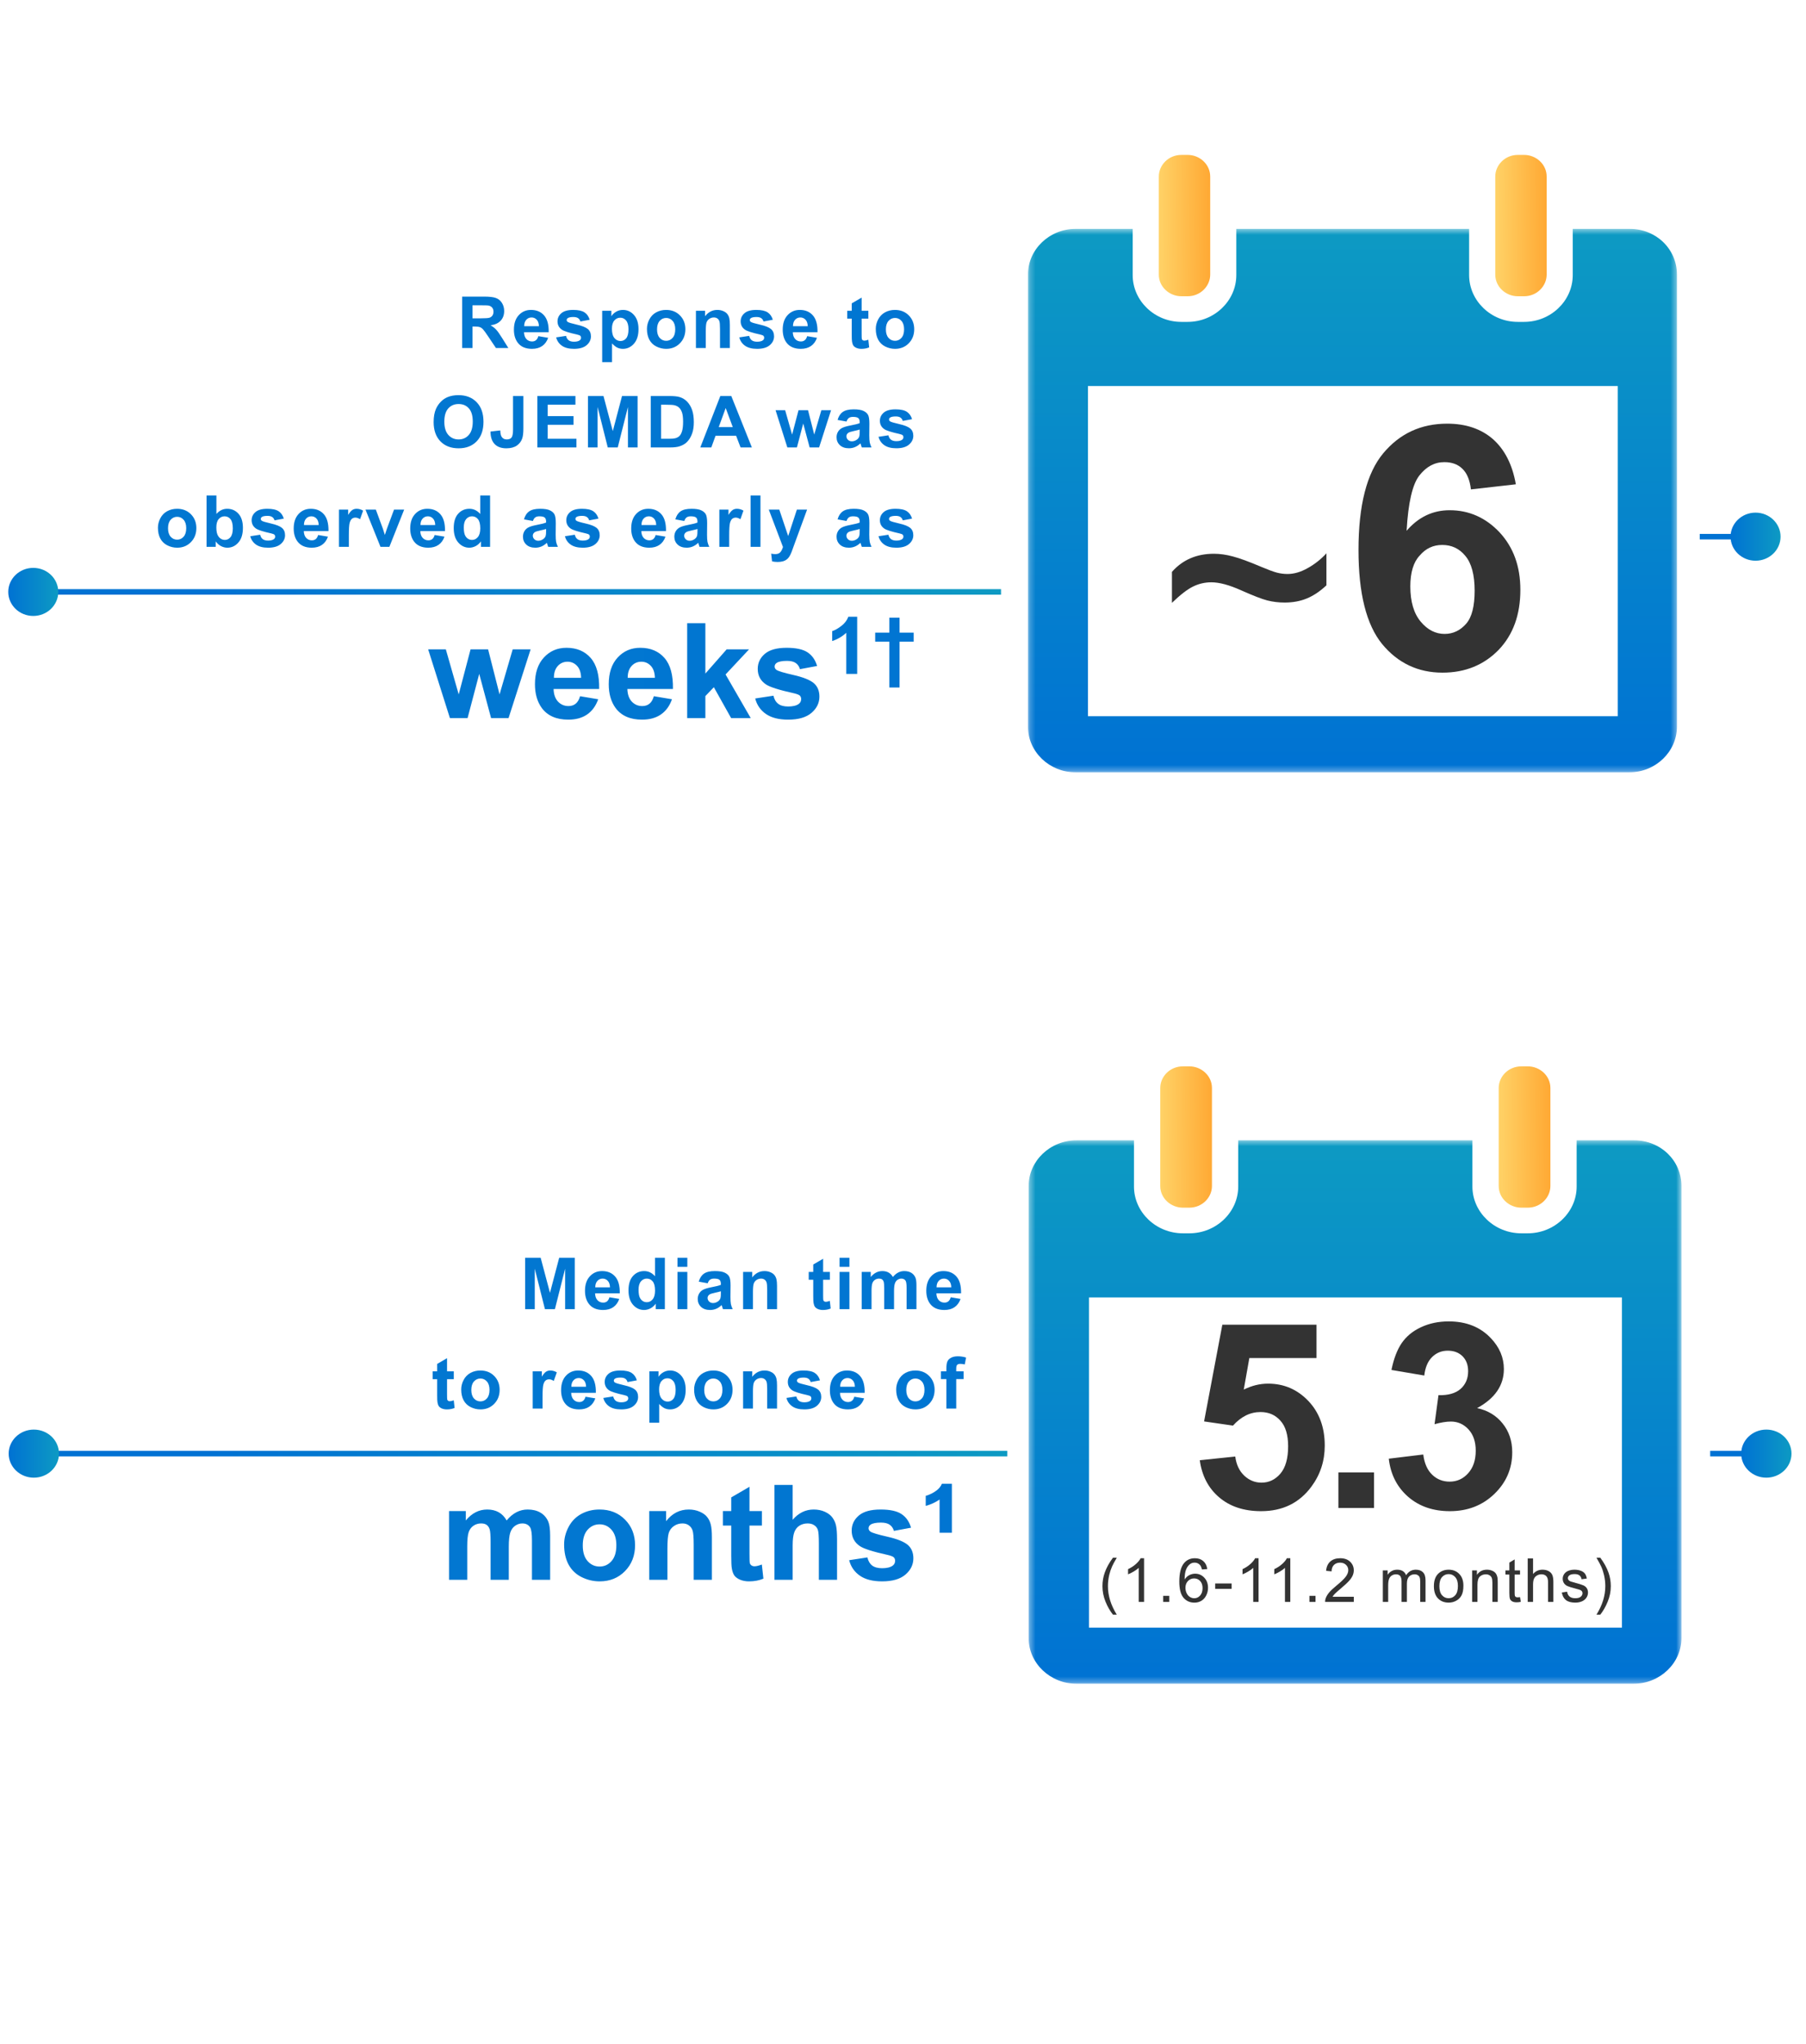<svg width="327" height="370" viewBox="0 0 327 370" fill="none" xmlns="http://www.w3.org/2000/svg">
<g clip-path="url(#clip0_2167_25922)">
<g clip-path="url(#clip1_2167_25922)">
<mask id="mask0_2167_25922" style="mask-type:luminance" maskUnits="userSpaceOnUse" x="186" y="41" width="118" height="99">
<path d="M303.629 41.441H186.223V139.716H303.629V41.441Z" fill="white"/>
</mask>
<g mask="url(#mask0_2167_25922)">
<path d="M295.129 41.441H284.767V49.808C284.767 54.451 280.793 58.272 275.964 58.272H274.807C269.978 58.272 266.004 54.451 266.004 49.808V41.441H223.85V49.808C223.85 54.451 219.876 58.272 215.047 58.272H213.89C209.061 58.272 205.087 54.451 205.087 49.808V41.441H194.725C189.996 41.441 186.123 45.165 186.123 49.712V131.543C186.123 136.089 189.996 139.813 194.725 139.813H295.028C299.757 139.813 303.63 136.089 303.63 131.543V49.712C303.63 45.069 299.857 41.441 295.129 41.441ZM196.988 69.879H292.916V129.656H196.988V69.879Z" fill="url(#paint0_linear_2167_25922)"/>
</g>
<path d="M215.049 53.629C217.362 53.629 219.123 51.791 219.123 49.712V31.962C219.123 29.737 217.212 28.045 215.049 28.045H213.892C211.578 28.045 209.817 29.882 209.817 31.962V49.712C209.817 51.936 211.729 53.629 213.892 53.629H215.049Z" fill="url(#paint1_linear_2167_25922)"/>
<path d="M275.968 53.629C278.282 53.629 280.043 51.791 280.043 49.712V31.962C280.043 29.737 278.131 28.045 275.968 28.045H274.811C272.498 28.045 270.737 29.882 270.737 31.962V49.712C270.737 51.936 272.648 53.629 274.811 53.629H275.968Z" fill="url(#paint2_linear_2167_25922)"/>
<path d="M7.25 107.156H181.248" stroke="url(#paint3_linear_2167_25922)" stroke-miterlimit="10"/>
<path d="M307.758 97.156H316.863" stroke="url(#paint4_linear_2167_25922)" stroke-miterlimit="10"/>
<path d="M6.023 111.509C8.524 111.509 10.551 109.56 10.551 107.156C10.551 104.752 8.524 102.804 6.023 102.804C3.523 102.804 1.496 104.752 1.496 107.156C1.496 109.56 3.523 111.509 6.023 111.509Z" fill="url(#paint5_linear_2167_25922)"/>
<path d="M317.867 101.509C320.367 101.509 322.394 99.56 322.394 97.156C322.394 94.752 320.367 92.804 317.867 92.804C315.367 92.804 313.34 94.752 313.34 97.156C313.34 99.56 315.367 101.509 317.867 101.509Z" fill="url(#paint6_linear_2167_25922)"/>
<path d="M83.676 63V53.694H87.631C88.625 53.694 89.347 53.779 89.795 53.948C90.248 54.113 90.61 54.41 90.881 54.837C91.151 55.264 91.287 55.753 91.287 56.303C91.287 57.002 91.082 57.579 90.671 58.036C90.261 58.489 89.647 58.775 88.83 58.893C89.237 59.13 89.571 59.39 89.833 59.674C90.1 59.957 90.457 60.461 90.906 61.185L92.042 63H89.795L88.437 60.975C87.954 60.252 87.624 59.797 87.447 59.61C87.269 59.42 87.08 59.291 86.882 59.223C86.683 59.151 86.367 59.115 85.936 59.115H85.555V63H83.676ZM85.555 57.63H86.945C87.846 57.63 88.409 57.592 88.633 57.516C88.858 57.44 89.033 57.308 89.16 57.122C89.287 56.936 89.351 56.703 89.351 56.424C89.351 56.111 89.266 55.859 89.097 55.669C88.932 55.474 88.697 55.351 88.392 55.3C88.24 55.279 87.783 55.269 87.021 55.269H85.555V57.63ZM97.475 60.855L99.253 61.153C99.024 61.804 98.662 62.302 98.167 62.645C97.676 62.983 97.061 63.152 96.32 63.152C95.148 63.152 94.28 62.769 93.718 62.003C93.273 61.39 93.051 60.615 93.051 59.68C93.051 58.563 93.343 57.689 93.927 57.059C94.511 56.424 95.249 56.106 96.142 56.106C97.145 56.106 97.936 56.439 98.516 57.103C99.096 57.763 99.373 58.777 99.348 60.144H94.879C94.892 60.672 95.036 61.085 95.311 61.381C95.586 61.673 95.929 61.819 96.339 61.819C96.618 61.819 96.853 61.743 97.044 61.591C97.234 61.438 97.378 61.193 97.475 60.855ZM97.577 59.052C97.564 58.535 97.431 58.144 97.177 57.877C96.923 57.607 96.614 57.471 96.25 57.471C95.861 57.471 95.539 57.613 95.285 57.897C95.031 58.18 94.907 58.565 94.911 59.052H97.577ZM100.699 61.077L102.489 60.804C102.566 61.151 102.72 61.415 102.953 61.597C103.186 61.775 103.511 61.864 103.93 61.864C104.392 61.864 104.739 61.779 104.971 61.61C105.128 61.491 105.206 61.333 105.206 61.134C105.206 60.998 105.164 60.886 105.079 60.797C104.99 60.713 104.792 60.634 104.483 60.562C103.044 60.245 102.132 59.955 101.747 59.693C101.214 59.329 100.947 58.823 100.947 58.176C100.947 57.592 101.178 57.101 101.639 56.703C102.1 56.305 102.815 56.106 103.784 56.106C104.707 56.106 105.392 56.257 105.841 56.557C106.29 56.858 106.598 57.302 106.768 57.89L105.086 58.201C105.014 57.939 104.876 57.738 104.673 57.598C104.474 57.459 104.188 57.389 103.816 57.389C103.346 57.389 103.01 57.454 102.807 57.585C102.671 57.678 102.604 57.799 102.604 57.947C102.604 58.074 102.663 58.182 102.781 58.271C102.942 58.389 103.497 58.557 104.444 58.773C105.397 58.988 106.061 59.253 106.438 59.566C106.81 59.883 106.996 60.325 106.996 60.893C106.996 61.51 106.738 62.041 106.222 62.486C105.706 62.93 104.942 63.152 103.93 63.152C103.012 63.152 102.284 62.966 101.747 62.594C101.214 62.221 100.864 61.716 100.699 61.077ZM109.033 56.259H110.696V57.249C110.912 56.91 111.204 56.635 111.572 56.424C111.941 56.212 112.349 56.106 112.798 56.106C113.58 56.106 114.245 56.413 114.791 57.027C115.337 57.641 115.61 58.495 115.61 59.591C115.61 60.717 115.334 61.593 114.784 62.219C114.234 62.841 113.568 63.152 112.785 63.152C112.412 63.152 112.074 63.078 111.769 62.93C111.469 62.782 111.151 62.528 110.817 62.169V65.564H109.033V56.259ZM110.798 59.515C110.798 60.273 110.948 60.833 111.249 61.197C111.549 61.557 111.915 61.737 112.347 61.737C112.762 61.737 113.106 61.572 113.381 61.242C113.657 60.907 113.794 60.361 113.794 59.604C113.794 58.897 113.652 58.373 113.369 58.03C113.085 57.687 112.734 57.516 112.315 57.516C111.879 57.516 111.517 57.685 111.23 58.023C110.942 58.358 110.798 58.855 110.798 59.515ZM117.139 59.534C117.139 58.942 117.285 58.368 117.577 57.814C117.869 57.26 118.281 56.836 118.815 56.544C119.352 56.252 119.951 56.106 120.611 56.106C121.631 56.106 122.467 56.439 123.118 57.103C123.77 57.763 124.096 58.599 124.096 59.61C124.096 60.63 123.766 61.477 123.106 62.149C122.45 62.818 121.622 63.152 120.624 63.152C120.006 63.152 119.415 63.013 118.853 62.733C118.294 62.454 117.869 62.046 117.577 61.508C117.285 60.967 117.139 60.309 117.139 59.534ZM118.967 59.629C118.967 60.298 119.126 60.81 119.443 61.166C119.76 61.521 120.152 61.699 120.617 61.699C121.083 61.699 121.472 61.521 121.785 61.166C122.103 60.81 122.261 60.294 122.261 59.617C122.261 58.956 122.103 58.449 121.785 58.093C121.472 57.738 121.083 57.56 120.617 57.56C120.152 57.56 119.76 57.738 119.443 58.093C119.126 58.449 118.967 58.961 118.967 59.629ZM132.15 63H130.367V59.56C130.367 58.832 130.329 58.362 130.253 58.15C130.176 57.935 130.052 57.767 129.878 57.649C129.709 57.53 129.504 57.471 129.262 57.471C128.953 57.471 128.676 57.556 128.431 57.725C128.185 57.894 128.016 58.119 127.923 58.398C127.834 58.677 127.79 59.194 127.79 59.947V63H126.006V56.259H127.663V57.249C128.251 56.487 128.991 56.106 129.884 56.106C130.278 56.106 130.638 56.178 130.963 56.322C131.289 56.462 131.535 56.642 131.7 56.862C131.869 57.082 131.985 57.331 132.049 57.611C132.117 57.89 132.15 58.29 132.15 58.81V63ZM133.857 61.077L135.648 60.804C135.724 61.151 135.878 61.415 136.111 61.597C136.344 61.775 136.67 61.864 137.088 61.864C137.55 61.864 137.897 61.779 138.129 61.61C138.286 61.491 138.364 61.333 138.364 61.134C138.364 60.998 138.322 60.886 138.237 60.797C138.149 60.713 137.95 60.634 137.641 60.562C136.202 60.245 135.29 59.955 134.905 59.693C134.372 59.329 134.105 58.823 134.105 58.176C134.105 57.592 134.336 57.101 134.797 56.703C135.258 56.305 135.973 56.106 136.942 56.106C137.865 56.106 138.551 56.257 138.999 56.557C139.448 56.858 139.757 57.302 139.926 57.89L138.244 58.201C138.172 57.939 138.034 57.738 137.831 57.598C137.632 57.459 137.347 57.389 136.974 57.389C136.504 57.389 136.168 57.454 135.965 57.585C135.83 57.678 135.762 57.799 135.762 57.947C135.762 58.074 135.821 58.182 135.94 58.271C136.1 58.389 136.655 58.557 137.603 58.773C138.555 58.988 139.219 59.253 139.596 59.566C139.968 59.883 140.154 60.325 140.154 60.893C140.154 61.51 139.896 62.041 139.38 62.486C138.864 62.93 138.1 63.152 137.088 63.152C136.17 63.152 135.442 62.966 134.905 62.594C134.372 62.221 134.023 61.716 133.857 61.077ZM146.146 60.855L147.923 61.153C147.695 61.804 147.333 62.302 146.838 62.645C146.347 62.983 145.731 63.152 144.991 63.152C143.819 63.152 142.951 62.769 142.388 62.003C141.944 61.39 141.722 60.615 141.722 59.68C141.722 58.563 142.014 57.689 142.598 57.059C143.182 56.424 143.92 56.106 144.813 56.106C145.816 56.106 146.607 56.439 147.187 57.103C147.767 57.763 148.044 58.777 148.019 60.144H143.55C143.563 60.672 143.706 61.085 143.982 61.381C144.257 61.673 144.599 61.819 145.01 61.819C145.289 61.819 145.524 61.743 145.714 61.591C145.905 61.438 146.049 61.193 146.146 60.855ZM146.248 59.052C146.235 58.535 146.102 58.144 145.848 57.877C145.594 57.607 145.285 57.471 144.921 57.471C144.532 57.471 144.21 57.613 143.956 57.897C143.702 58.18 143.577 58.565 143.582 59.052H146.248ZM157.228 56.259V57.681H156.009V60.398C156.009 60.948 156.02 61.269 156.041 61.362C156.066 61.451 156.119 61.525 156.2 61.584C156.284 61.644 156.386 61.673 156.504 61.673C156.669 61.673 156.909 61.616 157.222 61.502L157.374 62.886C156.959 63.063 156.49 63.152 155.965 63.152C155.643 63.152 155.353 63.099 155.095 62.994C154.837 62.884 154.647 62.744 154.524 62.575C154.405 62.401 154.323 62.169 154.276 61.877C154.238 61.669 154.219 61.25 154.219 60.62V57.681H153.4V56.259H154.219V54.919L156.009 53.878V56.259H157.228ZM158.573 59.534C158.573 58.942 158.719 58.368 159.011 57.814C159.303 57.26 159.716 56.836 160.249 56.544C160.786 56.252 161.385 56.106 162.045 56.106C163.065 56.106 163.901 56.439 164.553 57.103C165.204 57.763 165.53 58.599 165.53 59.61C165.53 60.63 165.2 61.477 164.54 62.149C163.884 62.818 163.057 63.152 162.058 63.152C161.44 63.152 160.85 63.013 160.287 62.733C159.729 62.454 159.303 62.046 159.011 61.508C158.719 60.967 158.573 60.309 158.573 59.534ZM160.401 59.629C160.401 60.298 160.56 60.81 160.877 61.166C161.195 61.521 161.586 61.699 162.052 61.699C162.517 61.699 162.907 61.521 163.22 61.166C163.537 60.81 163.696 60.294 163.696 59.617C163.696 58.956 163.537 58.449 163.22 58.093C162.907 57.738 162.517 57.56 162.052 57.56C161.586 57.56 161.195 57.738 160.877 58.093C160.56 58.449 160.401 58.961 160.401 59.629ZM78.515 76.404C78.515 75.456 78.657 74.661 78.94 74.018C79.152 73.544 79.439 73.118 79.803 72.742C80.172 72.365 80.574 72.086 81.01 71.904C81.589 71.658 82.258 71.536 83.015 71.536C84.386 71.536 85.482 71.961 86.303 72.811C87.129 73.662 87.541 74.845 87.541 76.36C87.541 77.862 87.133 79.039 86.316 79.889C85.499 80.736 84.408 81.159 83.041 81.159C81.657 81.159 80.557 80.738 79.74 79.895C78.923 79.049 78.515 77.885 78.515 76.404ZM80.451 76.341C80.451 77.394 80.694 78.194 81.181 78.74C81.668 79.282 82.285 79.553 83.034 79.553C83.783 79.553 84.397 79.284 84.875 78.747C85.358 78.205 85.599 77.394 85.599 76.315C85.599 75.249 85.364 74.454 84.894 73.929C84.429 73.404 83.809 73.142 83.034 73.142C82.26 73.142 81.636 73.408 81.162 73.941C80.688 74.47 80.451 75.27 80.451 76.341ZM92.892 71.694H94.764V77.585C94.764 78.355 94.697 78.948 94.561 79.362C94.379 79.904 94.049 80.34 93.571 80.67C93.093 80.996 92.462 81.159 91.679 81.159C90.761 81.159 90.054 80.903 89.559 80.391C89.064 79.874 88.814 79.119 88.81 78.124L90.581 77.921C90.602 78.455 90.681 78.831 90.816 79.051C91.019 79.386 91.328 79.553 91.743 79.553C92.162 79.553 92.458 79.434 92.632 79.197C92.805 78.956 92.892 78.459 92.892 77.706V71.694ZM97.29 81V71.694H104.19V73.269H99.169V75.332H103.841V76.899H99.169V79.432H104.368V81H97.29ZM106.456 81V71.694H109.268L110.956 78.042L112.626 71.694H115.444V81H113.698V73.675L111.851 81H110.042L108.201 73.675V81H106.456ZM117.824 71.694H121.258C122.032 71.694 122.623 71.754 123.029 71.872C123.575 72.033 124.042 72.319 124.432 72.729C124.821 73.139 125.117 73.643 125.32 74.24C125.524 74.832 125.625 75.564 125.625 76.436C125.625 77.202 125.53 77.862 125.339 78.416C125.107 79.094 124.775 79.642 124.343 80.061C124.017 80.378 123.577 80.626 123.023 80.803C122.608 80.934 122.053 81 121.359 81H117.824V71.694ZM119.703 73.269V79.432H121.106C121.63 79.432 122.009 79.403 122.242 79.343C122.546 79.267 122.798 79.138 122.997 78.956C123.2 78.774 123.365 78.476 123.492 78.061C123.619 77.642 123.683 77.073 123.683 76.353C123.683 75.634 123.619 75.082 123.492 74.697C123.365 74.312 123.188 74.011 122.959 73.795C122.731 73.58 122.441 73.434 122.089 73.357C121.827 73.298 121.313 73.269 120.547 73.269H119.703ZM136.136 81H134.092L133.28 78.886H129.56L128.792 81H126.799L130.423 71.694H132.41L136.136 81ZM132.677 77.318L131.395 73.865L130.138 77.318H132.677ZM142.559 81L140.426 74.259H142.159L143.422 78.677L144.584 74.259H146.304L147.428 78.677L148.716 74.259H150.475L148.31 81H146.596L145.435 76.665L144.292 81H142.559ZM153.273 76.315L151.655 76.023C151.837 75.372 152.15 74.889 152.594 74.576C153.039 74.263 153.699 74.106 154.575 74.106C155.37 74.106 155.963 74.202 156.352 74.392C156.741 74.578 157.014 74.817 157.171 75.109C157.332 75.397 157.412 75.928 157.412 76.703L157.393 78.785C157.393 79.377 157.421 79.815 157.476 80.099C157.535 80.378 157.643 80.678 157.799 81H156.035C155.988 80.882 155.931 80.706 155.863 80.473C155.834 80.367 155.813 80.297 155.8 80.264C155.495 80.56 155.169 80.782 154.822 80.93C154.475 81.078 154.105 81.152 153.711 81.152C153.017 81.152 152.469 80.964 152.067 80.587C151.67 80.211 151.471 79.735 151.471 79.159C151.471 78.778 151.562 78.44 151.744 78.144C151.926 77.843 152.18 77.615 152.505 77.458C152.835 77.297 153.309 77.158 153.927 77.039C154.761 76.882 155.339 76.737 155.66 76.601V76.423C155.66 76.081 155.576 75.837 155.406 75.693C155.237 75.545 154.918 75.471 154.448 75.471C154.13 75.471 153.883 75.535 153.705 75.662C153.527 75.784 153.383 76.002 153.273 76.315ZM155.66 77.763C155.432 77.839 155.07 77.93 154.575 78.036C154.08 78.141 153.756 78.245 153.604 78.347C153.371 78.512 153.254 78.721 153.254 78.975C153.254 79.225 153.348 79.441 153.534 79.623C153.72 79.805 153.957 79.895 154.245 79.895C154.566 79.895 154.873 79.79 155.165 79.578C155.381 79.417 155.523 79.221 155.59 78.988C155.637 78.835 155.66 78.546 155.66 78.118V77.763ZM159.068 79.077L160.858 78.804C160.935 79.151 161.089 79.415 161.322 79.597C161.555 79.775 161.88 79.864 162.299 79.864C162.761 79.864 163.108 79.779 163.34 79.61C163.497 79.491 163.575 79.333 163.575 79.134C163.575 78.998 163.533 78.886 163.448 78.797C163.359 78.713 163.16 78.634 162.852 78.562C161.413 78.245 160.501 77.955 160.116 77.693C159.583 77.329 159.316 76.823 159.316 76.176C159.316 75.592 159.547 75.101 160.008 74.703C160.469 74.305 161.184 74.106 162.153 74.106C163.076 74.106 163.761 74.257 164.21 74.557C164.659 74.858 164.967 75.302 165.137 75.89L163.455 76.201C163.383 75.939 163.245 75.738 163.042 75.598C162.843 75.459 162.557 75.389 162.185 75.389C161.715 75.389 161.379 75.454 161.176 75.585C161.04 75.678 160.973 75.799 160.973 75.947C160.973 76.074 161.032 76.182 161.15 76.271C161.311 76.389 161.866 76.557 162.813 76.772C163.766 76.988 164.43 77.253 164.807 77.566C165.179 77.883 165.365 78.326 165.365 78.893C165.365 79.51 165.107 80.041 164.591 80.486C164.075 80.93 163.311 81.152 162.299 81.152C161.381 81.152 160.653 80.966 160.116 80.594C159.583 80.221 159.233 79.716 159.068 79.077ZM28.596 95.534C28.596 94.942 28.742 94.368 29.034 93.814C29.326 93.26 29.738 92.836 30.271 92.544C30.809 92.252 31.408 92.106 32.068 92.106C33.088 92.106 33.923 92.439 34.575 93.103C35.227 93.763 35.553 94.599 35.553 95.61C35.553 96.63 35.222 97.477 34.562 98.149C33.907 98.818 33.079 99.152 32.08 99.152C31.463 99.152 30.872 99.013 30.309 98.733C29.751 98.454 29.326 98.046 29.034 97.508C28.742 96.967 28.596 96.309 28.596 95.534ZM30.424 95.629C30.424 96.298 30.582 96.81 30.9 97.165C31.217 97.521 31.609 97.699 32.074 97.699C32.54 97.699 32.929 97.521 33.242 97.165C33.559 96.81 33.718 96.294 33.718 95.617C33.718 94.957 33.559 94.449 33.242 94.093C32.929 93.738 32.54 93.56 32.074 93.56C31.609 93.56 31.217 93.738 30.9 94.093C30.582 94.449 30.424 94.961 30.424 95.629ZM37.399 99V89.694H39.183V93.046C39.733 92.42 40.385 92.106 41.138 92.106C41.959 92.106 42.638 92.405 43.176 93.001C43.713 93.594 43.982 94.447 43.982 95.56C43.982 96.711 43.707 97.597 43.157 98.219C42.611 98.841 41.946 99.152 41.163 99.152C40.778 99.152 40.398 99.057 40.021 98.867C39.648 98.672 39.327 98.386 39.056 98.01V99H37.399ZM39.17 95.483C39.17 96.182 39.28 96.698 39.5 97.032C39.809 97.506 40.22 97.743 40.732 97.743C41.125 97.743 41.46 97.576 41.735 97.242C42.014 96.903 42.154 96.372 42.154 95.648C42.154 94.878 42.014 94.324 41.735 93.985C41.455 93.643 41.098 93.471 40.662 93.471C40.235 93.471 39.879 93.638 39.596 93.973C39.312 94.303 39.17 94.806 39.17 95.483ZM45.314 97.077L47.104 96.804C47.181 97.151 47.335 97.415 47.568 97.597C47.8 97.775 48.126 97.864 48.545 97.864C49.007 97.864 49.353 97.779 49.586 97.61C49.743 97.491 49.821 97.333 49.821 97.134C49.821 96.998 49.779 96.886 49.694 96.797C49.605 96.713 49.406 96.634 49.097 96.562C47.659 96.245 46.747 95.955 46.362 95.693C45.828 95.329 45.562 94.823 45.562 94.176C45.562 93.592 45.792 93.101 46.254 92.703C46.715 92.305 47.43 92.106 48.399 92.106C49.322 92.106 50.007 92.257 50.456 92.557C50.904 92.858 51.213 93.302 51.383 93.89L49.7 94.201C49.629 93.939 49.491 93.738 49.288 93.598C49.089 93.459 48.803 93.389 48.431 93.389C47.961 93.389 47.625 93.454 47.422 93.585C47.286 93.678 47.219 93.799 47.219 93.947C47.219 94.074 47.278 94.182 47.396 94.271C47.557 94.389 48.111 94.557 49.059 94.772C50.012 94.988 50.676 95.253 51.053 95.566C51.425 95.883 51.611 96.326 51.611 96.893C51.611 97.51 51.353 98.041 50.837 98.486C50.321 98.93 49.557 99.152 48.545 99.152C47.627 99.152 46.899 98.966 46.362 98.594C45.828 98.221 45.479 97.716 45.314 97.077ZM57.603 96.855L59.38 97.153C59.152 97.805 58.79 98.302 58.295 98.644C57.804 98.983 57.188 99.152 56.448 99.152C55.275 99.152 54.408 98.769 53.845 98.003C53.401 97.39 53.178 96.615 53.178 95.68C53.178 94.563 53.471 93.689 54.054 93.059C54.639 92.424 55.377 92.106 56.27 92.106C57.273 92.106 58.064 92.439 58.644 93.103C59.224 93.763 59.501 94.777 59.475 96.144H55.007C55.019 96.672 55.163 97.085 55.438 97.381C55.713 97.673 56.056 97.819 56.467 97.819C56.746 97.819 56.981 97.743 57.171 97.591C57.362 97.439 57.505 97.193 57.603 96.855ZM57.704 95.052C57.692 94.535 57.558 94.144 57.304 93.877C57.051 93.607 56.742 93.471 56.378 93.471C55.988 93.471 55.667 93.613 55.413 93.897C55.159 94.18 55.034 94.565 55.038 95.052H57.704ZM63.163 99H61.379V92.259H63.036V93.217C63.319 92.764 63.573 92.466 63.798 92.322C64.026 92.178 64.284 92.106 64.572 92.106C64.978 92.106 65.37 92.219 65.746 92.443L65.194 93.998C64.894 93.803 64.614 93.706 64.356 93.706C64.107 93.706 63.895 93.776 63.721 93.915C63.548 94.051 63.41 94.299 63.309 94.658C63.212 95.018 63.163 95.771 63.163 96.918V99ZM68.894 99L66.177 92.259H68.05L69.32 95.699L69.688 96.848C69.785 96.556 69.847 96.364 69.872 96.27C69.931 96.08 69.995 95.89 70.062 95.699L71.344 92.259H73.179L70.5 99H68.894ZM78.701 96.855L80.478 97.153C80.25 97.805 79.888 98.302 79.393 98.644C78.902 98.983 78.286 99.152 77.546 99.152C76.374 99.152 75.506 98.769 74.943 98.003C74.499 97.39 74.277 96.615 74.277 95.68C74.277 94.563 74.569 93.689 75.153 93.059C75.737 92.424 76.475 92.106 77.368 92.106C78.371 92.106 79.162 92.439 79.742 93.103C80.322 93.763 80.599 94.777 80.573 96.144H76.105C76.117 96.672 76.261 97.085 76.536 97.381C76.811 97.673 77.154 97.819 77.565 97.819C77.844 97.819 78.079 97.743 78.269 97.591C78.46 97.439 78.604 97.193 78.701 96.855ZM78.802 95.052C78.79 94.535 78.656 94.144 78.403 93.877C78.149 93.607 77.84 93.471 77.476 93.471C77.087 93.471 76.765 93.613 76.511 93.897C76.257 94.18 76.132 94.565 76.136 95.052H78.802ZM88.736 99H87.079V98.01C86.804 98.395 86.478 98.683 86.102 98.873C85.729 99.059 85.353 99.152 84.972 99.152C84.198 99.152 83.533 98.841 82.979 98.219C82.429 97.593 82.153 96.721 82.153 95.604C82.153 94.461 82.422 93.594 82.96 93.001C83.497 92.405 84.176 92.106 84.997 92.106C85.751 92.106 86.402 92.42 86.952 93.046V89.694H88.736V99ZM83.975 95.483C83.975 96.203 84.075 96.723 84.274 97.045C84.561 97.51 84.963 97.743 85.48 97.743C85.89 97.743 86.239 97.57 86.527 97.223C86.815 96.871 86.959 96.349 86.959 95.655C86.959 94.88 86.819 94.324 86.54 93.985C86.26 93.643 85.903 93.471 85.467 93.471C85.044 93.471 84.688 93.641 84.401 93.979C84.117 94.313 83.975 94.815 83.975 95.483ZM96.492 94.315L94.873 94.023C95.055 93.372 95.368 92.889 95.813 92.576C96.257 92.263 96.917 92.106 97.793 92.106C98.589 92.106 99.181 92.202 99.57 92.392C99.96 92.578 100.233 92.817 100.389 93.109C100.55 93.397 100.631 93.928 100.631 94.703L100.612 96.785C100.612 97.377 100.639 97.815 100.694 98.099C100.753 98.378 100.861 98.678 101.018 99H99.253C99.207 98.882 99.149 98.706 99.082 98.473C99.052 98.367 99.031 98.297 99.018 98.264C98.714 98.56 98.388 98.782 98.041 98.93C97.694 99.078 97.323 99.152 96.93 99.152C96.236 99.152 95.688 98.964 95.286 98.587C94.888 98.211 94.689 97.735 94.689 97.159C94.689 96.778 94.78 96.44 94.962 96.144C95.144 95.843 95.398 95.615 95.724 95.458C96.054 95.297 96.528 95.158 97.146 95.039C97.979 94.882 98.557 94.737 98.879 94.601V94.423C98.879 94.081 98.794 93.837 98.625 93.693C98.455 93.545 98.136 93.471 97.666 93.471C97.349 93.471 97.101 93.535 96.924 93.662C96.746 93.784 96.602 94.002 96.492 94.315ZM98.879 95.763C98.65 95.839 98.288 95.93 97.793 96.036C97.298 96.141 96.974 96.245 96.822 96.347C96.589 96.512 96.473 96.721 96.473 96.975C96.473 97.225 96.566 97.441 96.752 97.623C96.938 97.805 97.175 97.895 97.463 97.895C97.785 97.895 98.091 97.79 98.383 97.578C98.599 97.417 98.741 97.221 98.809 96.988C98.855 96.835 98.879 96.546 98.879 96.118V95.763ZM102.287 97.077L104.077 96.804C104.153 97.151 104.307 97.415 104.54 97.597C104.773 97.775 105.099 97.864 105.518 97.864C105.979 97.864 106.326 97.779 106.559 97.61C106.715 97.491 106.794 97.333 106.794 97.134C106.794 96.998 106.751 96.886 106.667 96.797C106.578 96.713 106.379 96.634 106.07 96.562C104.631 96.245 103.719 95.955 103.334 95.693C102.801 95.329 102.534 94.823 102.534 94.176C102.534 93.592 102.765 93.101 103.226 92.703C103.688 92.305 104.403 92.106 105.372 92.106C106.294 92.106 106.98 92.257 107.428 92.557C107.877 92.858 108.186 93.302 108.355 93.89L106.673 94.201C106.601 93.939 106.464 93.738 106.26 93.598C106.062 93.459 105.776 93.389 105.403 93.389C104.934 93.389 104.597 93.454 104.394 93.585C104.259 93.678 104.191 93.799 104.191 93.947C104.191 94.074 104.25 94.182 104.369 94.271C104.53 94.389 105.084 94.557 106.032 94.772C106.984 94.988 107.648 95.253 108.025 95.566C108.397 95.883 108.584 96.326 108.584 96.893C108.584 97.51 108.326 98.041 107.809 98.486C107.293 98.93 106.529 99.152 105.518 99.152C104.599 99.152 103.872 98.966 103.334 98.594C102.801 98.221 102.452 97.716 102.287 97.077ZM118.714 96.855L120.491 97.153C120.262 97.805 119.901 98.302 119.405 98.644C118.915 98.983 118.299 99.152 117.558 99.152C116.386 99.152 115.519 98.769 114.956 98.003C114.511 97.39 114.289 96.615 114.289 95.68C114.289 94.563 114.581 93.689 115.165 93.059C115.749 92.424 116.488 92.106 117.381 92.106C118.383 92.106 119.175 92.439 119.755 93.103C120.334 93.763 120.611 94.777 120.586 96.144H116.117C116.13 96.672 116.274 97.085 116.549 97.381C116.824 97.673 117.167 97.819 117.577 97.819C117.857 97.819 118.091 97.743 118.282 97.591C118.472 97.439 118.616 97.193 118.714 96.855ZM118.815 95.052C118.802 94.535 118.669 94.144 118.415 93.877C118.161 93.607 117.852 93.471 117.488 93.471C117.099 93.471 116.777 93.613 116.524 93.897C116.27 94.18 116.145 94.565 116.149 95.052H118.815ZM123.899 94.315L122.28 94.023C122.462 93.372 122.776 92.889 123.22 92.576C123.664 92.263 124.324 92.106 125.2 92.106C125.996 92.106 126.588 92.202 126.978 92.392C127.367 92.578 127.64 92.817 127.797 93.109C127.957 93.397 128.038 93.928 128.038 94.703L128.019 96.785C128.019 97.377 128.046 97.815 128.101 98.099C128.16 98.378 128.268 98.678 128.425 99H126.66C126.614 98.882 126.557 98.706 126.489 98.473C126.459 98.367 126.438 98.297 126.425 98.264C126.121 98.56 125.795 98.782 125.448 98.93C125.101 99.078 124.731 99.152 124.337 99.152C123.643 99.152 123.095 98.964 122.693 98.587C122.295 98.211 122.096 97.735 122.096 97.159C122.096 96.778 122.187 96.44 122.369 96.144C122.551 95.843 122.805 95.615 123.131 95.458C123.461 95.297 123.935 95.158 124.553 95.039C125.387 94.882 125.964 94.737 126.286 94.601V94.423C126.286 94.081 126.201 93.837 126.032 93.693C125.863 93.545 125.543 93.471 125.073 93.471C124.756 93.471 124.508 93.535 124.331 93.662C124.153 93.784 124.009 94.002 123.899 94.315ZM126.286 95.763C126.057 95.839 125.695 95.93 125.2 96.036C124.705 96.141 124.381 96.245 124.229 96.347C123.996 96.512 123.88 96.721 123.88 96.975C123.88 97.225 123.973 97.441 124.159 97.623C124.345 97.805 124.582 97.895 124.87 97.895C125.192 97.895 125.499 97.79 125.791 97.578C126.006 97.417 126.148 97.221 126.216 96.988C126.262 96.835 126.286 96.546 126.286 96.118V95.763ZM132.03 99H130.246V92.259H131.903V93.217C132.186 92.764 132.44 92.466 132.665 92.322C132.893 92.178 133.151 92.106 133.439 92.106C133.845 92.106 134.237 92.219 134.613 92.443L134.061 93.998C133.761 93.803 133.481 93.706 133.223 93.706C132.974 93.706 132.762 93.776 132.588 93.915C132.415 94.051 132.277 94.299 132.176 94.658C132.079 95.018 132.03 95.771 132.03 96.918V99ZM135.908 99V89.694H137.691V99H135.908ZM139.202 92.259H141.1L142.712 97.045L144.286 92.259H146.133L143.753 98.746L143.328 99.92C143.171 100.314 143.021 100.614 142.877 100.822C142.737 101.029 142.574 101.196 142.388 101.323C142.206 101.454 141.98 101.556 141.709 101.628C141.442 101.7 141.14 101.736 140.801 101.736C140.459 101.736 140.122 101.7 139.792 101.628L139.633 100.231C139.913 100.286 140.164 100.314 140.389 100.314C140.803 100.314 141.11 100.191 141.309 99.946C141.508 99.705 141.66 99.396 141.766 99.019L139.202 92.259ZM153.273 94.315L151.655 94.023C151.837 93.372 152.15 92.889 152.594 92.576C153.039 92.263 153.699 92.106 154.575 92.106C155.37 92.106 155.963 92.202 156.352 92.392C156.741 92.578 157.014 92.817 157.171 93.109C157.332 93.397 157.412 93.928 157.412 94.703L157.393 96.785C157.393 97.377 157.421 97.815 157.476 98.099C157.535 98.378 157.643 98.678 157.799 99H156.035C155.988 98.882 155.931 98.706 155.863 98.473C155.834 98.367 155.813 98.297 155.8 98.264C155.495 98.56 155.169 98.782 154.822 98.93C154.475 99.078 154.105 99.152 153.711 99.152C153.017 99.152 152.469 98.964 152.067 98.587C151.67 98.211 151.471 97.735 151.471 97.159C151.471 96.778 151.562 96.44 151.744 96.144C151.926 95.843 152.18 95.615 152.505 95.458C152.835 95.297 153.309 95.158 153.927 95.039C154.761 94.882 155.339 94.737 155.66 94.601V94.423C155.66 94.081 155.576 93.837 155.406 93.693C155.237 93.545 154.917 93.471 154.448 93.471C154.13 93.471 153.883 93.535 153.705 93.662C153.527 93.784 153.383 94.002 153.273 94.315ZM155.66 95.763C155.432 95.839 155.07 95.93 154.575 96.036C154.08 96.141 153.756 96.245 153.604 96.347C153.371 96.512 153.254 96.721 153.254 96.975C153.254 97.225 153.348 97.441 153.534 97.623C153.72 97.805 153.957 97.895 154.245 97.895C154.566 97.895 154.873 97.79 155.165 97.578C155.381 97.417 155.523 97.221 155.59 96.988C155.637 96.835 155.66 96.546 155.66 96.118V95.763ZM159.068 97.077L160.858 96.804C160.935 97.151 161.089 97.415 161.322 97.597C161.555 97.775 161.88 97.864 162.299 97.864C162.761 97.864 163.108 97.779 163.34 97.61C163.497 97.491 163.575 97.333 163.575 97.134C163.575 96.998 163.533 96.886 163.448 96.797C163.359 96.713 163.16 96.634 162.852 96.562C161.413 96.245 160.501 95.955 160.116 95.693C159.583 95.329 159.316 94.823 159.316 94.176C159.316 93.592 159.547 93.101 160.008 92.703C160.469 92.305 161.184 92.106 162.153 92.106C163.076 92.106 163.761 92.257 164.21 92.557C164.659 92.858 164.967 93.302 165.137 93.89L163.455 94.201C163.383 93.939 163.245 93.738 163.042 93.598C162.843 93.459 162.557 93.389 162.185 93.389C161.715 93.389 161.379 93.454 161.176 93.585C161.04 93.678 160.973 93.799 160.973 93.947C160.973 94.074 161.032 94.182 161.15 94.271C161.311 94.389 161.866 94.557 162.813 94.772C163.766 94.988 164.43 95.253 164.807 95.566C165.179 95.883 165.365 96.326 165.365 96.893C165.365 97.51 165.107 98.041 164.591 98.486C164.075 98.93 163.311 99.152 162.299 99.152C161.381 99.152 160.653 98.966 160.116 98.594C159.583 98.221 159.233 97.716 159.068 97.077Z" fill="url(#paint7_linear_2167_25922)"/>
<path d="M81.463 130L77.525 117.555H80.724L83.056 125.711L85.201 117.555H88.377L90.451 125.711L92.83 117.555H96.076L92.08 130H88.916L86.771 121.996L84.662 130H81.463ZM105.029 126.039L108.31 126.59C107.888 127.793 107.22 128.711 106.306 129.344C105.4 129.969 104.263 130.281 102.896 130.281C100.732 130.281 99.13 129.574 98.091 128.16C97.271 127.027 96.861 125.598 96.861 123.871C96.861 121.809 97.4 120.195 98.478 119.031C99.556 117.859 100.92 117.273 102.568 117.273C104.42 117.273 105.881 117.887 106.951 119.113C108.021 120.332 108.533 122.203 108.486 124.727H100.236C100.259 125.703 100.525 126.465 101.033 127.012C101.541 127.551 102.173 127.82 102.931 127.82C103.447 127.82 103.881 127.68 104.232 127.398C104.584 127.117 104.849 126.664 105.029 126.039ZM105.216 122.711C105.193 121.758 104.947 121.035 104.478 120.543C104.009 120.043 103.439 119.793 102.767 119.793C102.048 119.793 101.455 120.055 100.986 120.578C100.517 121.102 100.287 121.812 100.295 122.711H105.216ZM118.388 126.039L121.67 126.59C121.248 127.793 120.58 128.711 119.666 129.344C118.759 129.969 117.623 130.281 116.256 130.281C114.091 130.281 112.49 129.574 111.451 128.16C110.631 127.027 110.22 125.598 110.22 123.871C110.22 121.809 110.759 120.195 111.838 119.031C112.916 117.859 114.279 117.273 115.927 117.273C117.779 117.273 119.24 117.887 120.31 119.113C121.381 120.332 121.892 122.203 121.845 124.727H113.595C113.619 125.703 113.884 126.465 114.392 127.012C114.9 127.551 115.533 127.82 116.291 127.82C116.806 127.82 117.24 127.68 117.591 127.398C117.943 127.117 118.209 126.664 118.388 126.039ZM118.576 122.711C118.552 121.758 118.306 121.035 117.838 120.543C117.369 120.043 116.798 119.793 116.127 119.793C115.408 119.793 114.814 120.055 114.345 120.578C113.877 121.102 113.646 121.812 113.654 122.711H118.576ZM124.423 130V112.82H127.716V121.938L131.572 117.555H135.627L131.373 122.102L135.931 130H132.381L129.252 124.41L127.716 126.016V130H124.423ZM136.74 126.449L140.045 125.945C140.185 126.586 140.47 127.074 140.9 127.41C141.33 127.738 141.931 127.902 142.705 127.902C143.556 127.902 144.197 127.746 144.627 127.434C144.916 127.215 145.06 126.922 145.06 126.555C145.06 126.305 144.982 126.098 144.826 125.934C144.662 125.777 144.295 125.633 143.724 125.5C141.068 124.914 139.384 124.379 138.673 123.895C137.689 123.223 137.197 122.289 137.197 121.094C137.197 120.016 137.623 119.109 138.474 118.375C139.326 117.641 140.646 117.273 142.435 117.273C144.138 117.273 145.404 117.551 146.232 118.105C147.06 118.66 147.631 119.48 147.943 120.566L144.838 121.141C144.705 120.656 144.451 120.285 144.076 120.027C143.709 119.77 143.181 119.641 142.494 119.641C141.627 119.641 141.006 119.762 140.631 120.004C140.381 120.176 140.256 120.398 140.256 120.672C140.256 120.906 140.365 121.105 140.584 121.27C140.881 121.488 141.904 121.797 143.654 122.195C145.412 122.594 146.638 123.082 147.334 123.66C148.021 124.246 148.365 125.062 148.365 126.109C148.365 127.25 147.888 128.23 146.935 129.051C145.982 129.871 144.572 130.281 142.705 130.281C141.009 130.281 139.666 129.938 138.673 129.25C137.689 128.562 137.045 127.629 136.74 126.449ZM155.204 122H153.228V114.554C152.506 115.229 151.656 115.728 150.676 116.052V114.259C151.191 114.09 151.752 113.771 152.356 113.302C152.961 112.829 153.376 112.278 153.601 111.65H155.204V122ZM161.029 124.461V116.164H158.463V114.533H161.029V111.819H162.878V114.533H165.43V116.164H162.878V124.461H161.029Z" fill="url(#paint8_linear_2167_25922)"/>
<path d="M274.463 87.677L266.33 88.596C266.137 86.903 265.608 85.645 264.79 84.872C263.971 84.049 262.865 83.663 261.517 83.663C259.736 83.663 258.245 84.485 256.993 86.081C255.742 87.677 254.972 91.014 254.683 96.092C256.801 93.626 259.4 92.368 262.48 92.368C265.993 92.368 269.025 93.722 271.527 96.382C274.03 99.091 275.281 102.524 275.281 106.78C275.281 111.278 273.981 114.905 271.335 117.662C268.688 120.37 265.319 121.773 261.18 121.773C256.753 121.773 253.095 120.032 250.256 116.598C247.416 113.116 245.973 107.457 245.973 99.574C245.973 91.498 247.465 85.645 250.448 82.067C253.432 78.488 257.282 76.698 262.046 76.698C265.367 76.698 268.158 77.617 270.324 79.503C272.441 81.389 273.837 84.098 274.463 87.677ZM255.357 106.152C255.357 108.908 255.983 111.036 257.234 112.536C258.485 114.035 259.929 114.76 261.565 114.76C263.105 114.76 264.405 114.132 265.463 112.922C266.522 111.713 267.003 109.682 267.003 106.925C267.003 104.072 266.426 101.944 265.319 100.638C264.212 99.284 262.816 98.655 261.132 98.655C259.496 98.655 258.148 99.284 257.041 100.59C255.935 101.751 255.357 103.637 255.357 106.152Z" fill="#333333"/>
<path d="M212.195 109.136V103.53C214.128 101.343 216.661 100.249 219.797 100.249C220.891 100.249 222.039 100.413 223.242 100.741C224.445 101.051 226.159 101.68 228.383 102.628C229.641 103.157 230.579 103.503 231.199 103.667C231.837 103.831 232.475 103.913 233.113 103.913C234.298 103.913 235.52 103.558 236.777 102.847C238.053 102.136 239.184 101.243 240.168 100.167V105.964C239.001 107.058 237.816 107.851 236.613 108.343C235.428 108.835 234.089 109.081 232.594 109.081C231.5 109.081 230.452 108.953 229.449 108.698C228.465 108.443 226.888 107.832 224.719 106.866C222.568 105.9 220.772 105.417 219.332 105.417C218.165 105.417 217.062 105.672 216.023 106.183C215.003 106.675 213.727 107.659 212.195 109.136Z" fill="#333333"/>
</g>
</g>
<path d="M81.306 273.555H84.341V275.254C85.427 273.934 86.72 273.273 88.22 273.273C89.017 273.273 89.708 273.438 90.294 273.766C90.88 274.094 91.361 274.59 91.736 275.254C92.282 274.59 92.872 274.094 93.505 273.766C94.138 273.438 94.814 273.273 95.532 273.273C96.447 273.273 97.22 273.461 97.853 273.836C98.486 274.203 98.958 274.746 99.271 275.465C99.497 275.996 99.611 276.855 99.611 278.043V286H96.318V278.887C96.318 277.652 96.204 276.855 95.978 276.496C95.673 276.027 95.204 275.793 94.572 275.793C94.111 275.793 93.677 275.934 93.271 276.215C92.865 276.496 92.572 276.91 92.392 277.457C92.212 277.996 92.122 278.852 92.122 280.023V286H88.829V279.18C88.829 277.969 88.771 277.188 88.654 276.836C88.536 276.484 88.353 276.223 88.103 276.051C87.861 275.879 87.529 275.793 87.107 275.793C86.599 275.793 86.142 275.93 85.736 276.203C85.329 276.477 85.036 276.871 84.857 277.387C84.685 277.902 84.599 278.758 84.599 279.953V286H81.306V273.555ZM102.142 279.602C102.142 278.508 102.411 277.449 102.95 276.426C103.49 275.402 104.251 274.621 105.236 274.082C106.228 273.543 107.333 273.273 108.552 273.273C110.435 273.273 111.978 273.887 113.181 275.113C114.384 276.332 114.986 277.875 114.986 279.742C114.986 281.625 114.376 283.188 113.158 284.43C111.947 285.664 110.419 286.281 108.575 286.281C107.435 286.281 106.345 286.023 105.306 285.508C104.275 284.992 103.49 284.238 102.95 283.246C102.411 282.246 102.142 281.031 102.142 279.602ZM105.517 279.777C105.517 281.012 105.81 281.957 106.396 282.613C106.982 283.27 107.704 283.598 108.564 283.598C109.423 283.598 110.142 283.27 110.72 282.613C111.306 281.957 111.599 281.004 111.599 279.754C111.599 278.535 111.306 277.598 110.72 276.941C110.142 276.285 109.423 275.957 108.564 275.957C107.704 275.957 106.982 276.285 106.396 276.941C105.81 277.598 105.517 278.543 105.517 279.777ZM128.896 286H125.603V279.648C125.603 278.305 125.533 277.438 125.392 277.047C125.251 276.648 125.021 276.34 124.7 276.121C124.388 275.902 124.009 275.793 123.564 275.793C122.993 275.793 122.482 275.949 122.029 276.262C121.575 276.574 121.263 276.988 121.091 277.504C120.927 278.02 120.845 278.973 120.845 280.363V286H117.552V273.555H120.611V275.383C121.697 273.977 123.064 273.273 124.712 273.273C125.439 273.273 126.103 273.406 126.704 273.672C127.306 273.93 127.759 274.262 128.064 274.668C128.376 275.074 128.591 275.535 128.708 276.051C128.833 276.566 128.896 277.305 128.896 278.266V286ZM137.954 273.555V276.18H135.704V281.195C135.704 282.211 135.724 282.805 135.763 282.977C135.81 283.141 135.908 283.277 136.056 283.387C136.212 283.496 136.4 283.551 136.618 283.551C136.923 283.551 137.365 283.445 137.943 283.234L138.224 285.789C137.458 286.117 136.591 286.281 135.622 286.281C135.029 286.281 134.493 286.184 134.017 285.988C133.54 285.785 133.189 285.527 132.962 285.215C132.743 284.895 132.591 284.465 132.505 283.926C132.435 283.543 132.4 282.77 132.4 281.605V276.18H130.888V273.555H132.4V271.082L135.704 269.16V273.555H137.954ZM143.521 268.82V275.137C144.583 273.895 145.853 273.273 147.329 273.273C148.087 273.273 148.771 273.414 149.38 273.695C149.99 273.977 150.447 274.336 150.751 274.773C151.064 275.211 151.275 275.695 151.384 276.227C151.501 276.758 151.56 277.582 151.56 278.699V286H148.267V279.426C148.267 278.121 148.204 277.293 148.079 276.941C147.954 276.59 147.732 276.312 147.411 276.109C147.099 275.898 146.704 275.793 146.228 275.793C145.681 275.793 145.193 275.926 144.763 276.191C144.333 276.457 144.017 276.859 143.814 277.398C143.618 277.93 143.521 278.719 143.521 279.766V286H140.228V268.82H143.521ZM153.751 282.449L157.056 281.945C157.197 282.586 157.482 283.074 157.911 283.41C158.341 283.738 158.943 283.902 159.716 283.902C160.568 283.902 161.208 283.746 161.638 283.434C161.927 283.215 162.072 282.922 162.072 282.555C162.072 282.305 161.993 282.098 161.837 281.934C161.673 281.777 161.306 281.633 160.736 281.5C158.079 280.914 156.396 280.379 155.685 279.895C154.7 279.223 154.208 278.289 154.208 277.094C154.208 276.016 154.634 275.109 155.486 274.375C156.337 273.641 157.658 273.273 159.447 273.273C161.15 273.273 162.415 273.551 163.243 274.105C164.072 274.66 164.642 275.48 164.954 276.566L161.849 277.141C161.716 276.656 161.462 276.285 161.087 276.027C160.72 275.77 160.193 275.641 159.505 275.641C158.638 275.641 158.017 275.762 157.642 276.004C157.392 276.176 157.267 276.398 157.267 276.672C157.267 276.906 157.376 277.105 157.595 277.27C157.892 277.488 158.915 277.797 160.665 278.195C162.423 278.594 163.65 279.082 164.345 279.66C165.033 280.246 165.376 281.062 165.376 282.109C165.376 283.25 164.9 284.23 163.947 285.051C162.993 285.871 161.583 286.281 159.716 286.281C158.021 286.281 156.677 285.938 155.685 285.25C154.7 284.562 154.056 283.629 153.751 282.449ZM172.349 277.48H170.122V271.469C169.388 271.977 168.552 272.359 167.615 272.617V270.801C168.357 270.59 169.029 270.25 169.63 269.781C170.052 269.453 170.357 269.062 170.544 268.609H172.349V277.48Z" fill="url(#paint9_linear_2167_25922)"/>
<path d="M95.08 237V227.694H97.892L99.58 234.042L101.25 227.694H104.068V237H102.323V229.675L100.475 237H98.666L96.826 229.675V237H95.08ZM110.346 234.854L112.123 235.153C111.894 235.805 111.533 236.302 111.037 236.645C110.547 236.983 109.931 237.152 109.19 237.152C108.018 237.152 107.151 236.769 106.588 236.003C106.143 235.39 105.921 234.615 105.921 233.68C105.921 232.563 106.213 231.689 106.797 231.059C107.381 230.424 108.12 230.106 109.013 230.106C110.015 230.106 110.807 230.439 111.387 231.103C111.966 231.763 112.243 232.777 112.218 234.144H107.749C107.762 234.673 107.906 235.085 108.181 235.381C108.456 235.673 108.799 235.819 109.209 235.819C109.489 235.819 109.723 235.743 109.914 235.591C110.104 235.438 110.248 235.193 110.346 234.854ZM110.447 233.052C110.434 232.535 110.301 232.144 110.047 231.877C109.793 231.607 109.484 231.471 109.12 231.471C108.731 231.471 108.409 231.613 108.156 231.896C107.902 232.18 107.777 232.565 107.781 233.052H110.447ZM120.381 237H118.724V236.01C118.449 236.395 118.123 236.683 117.746 236.873C117.374 237.059 116.997 237.152 116.616 237.152C115.842 237.152 115.178 236.841 114.623 236.219C114.073 235.593 113.798 234.721 113.798 233.604C113.798 232.461 114.067 231.594 114.604 231.001C115.142 230.405 115.821 230.106 116.642 230.106C117.395 230.106 118.047 230.42 118.597 231.046V227.694H120.381V237ZM115.62 233.483C115.62 234.203 115.719 234.723 115.918 235.045C116.206 235.51 116.608 235.743 117.124 235.743C117.535 235.743 117.884 235.57 118.172 235.223C118.459 234.871 118.603 234.349 118.603 233.655C118.603 232.88 118.464 232.324 118.184 231.985C117.905 231.643 117.547 231.471 117.112 231.471C116.688 231.471 116.333 231.64 116.045 231.979C115.762 232.313 115.62 232.815 115.62 233.483ZM122.665 229.345V227.694H124.449V229.345H122.665ZM122.665 237V230.259H124.449V237H122.665ZM128.136 232.315L126.518 232.023C126.7 231.372 127.013 230.889 127.457 230.576C127.902 230.263 128.562 230.106 129.438 230.106C130.233 230.106 130.826 230.202 131.215 230.392C131.604 230.578 131.877 230.817 132.034 231.109C132.195 231.397 132.275 231.928 132.275 232.703L132.256 234.785C132.256 235.377 132.284 235.815 132.339 236.099C132.398 236.378 132.506 236.678 132.662 237H130.898C130.851 236.882 130.794 236.706 130.726 236.473C130.697 236.367 130.676 236.298 130.663 236.264C130.358 236.56 130.032 236.782 129.685 236.93C129.338 237.078 128.968 237.152 128.574 237.152C127.88 237.152 127.332 236.964 126.93 236.587C126.533 236.211 126.334 235.735 126.334 235.159C126.334 234.778 126.425 234.44 126.607 234.144C126.789 233.843 127.043 233.615 127.368 233.458C127.698 233.297 128.172 233.158 128.79 233.039C129.624 232.882 130.202 232.736 130.523 232.601V232.423C130.523 232.081 130.439 231.837 130.269 231.693C130.1 231.545 129.781 231.471 129.311 231.471C128.993 231.471 128.746 231.535 128.568 231.662C128.39 231.784 128.247 232.002 128.136 232.315ZM130.523 233.763C130.295 233.839 129.933 233.93 129.438 234.036C128.943 234.141 128.619 234.245 128.467 234.347C128.234 234.512 128.117 234.721 128.117 234.975C128.117 235.225 128.211 235.441 128.397 235.623C128.583 235.805 128.82 235.896 129.108 235.896C129.429 235.896 129.736 235.79 130.028 235.578C130.244 235.417 130.386 235.221 130.453 234.988C130.5 234.835 130.523 234.546 130.523 234.118V233.763ZM140.692 237H138.908V233.56C138.908 232.832 138.87 232.362 138.794 232.15C138.718 231.935 138.593 231.767 138.419 231.649C138.25 231.53 138.045 231.471 137.803 231.471C137.495 231.471 137.217 231.556 136.972 231.725C136.726 231.894 136.557 232.119 136.464 232.398C136.375 232.677 136.331 233.194 136.331 233.947V237H134.547V230.259H136.204V231.249C136.792 230.487 137.533 230.106 138.426 230.106C138.819 230.106 139.179 230.178 139.505 230.322C139.83 230.462 140.076 230.642 140.241 230.862C140.41 231.082 140.527 231.332 140.59 231.611C140.658 231.89 140.692 232.29 140.692 232.811V237ZM150.257 230.259V231.681H149.038V234.397C149.038 234.948 149.048 235.269 149.07 235.362C149.095 235.451 149.148 235.525 149.228 235.584C149.313 235.644 149.414 235.673 149.533 235.673C149.698 235.673 149.937 235.616 150.25 235.502L150.403 236.886C149.988 237.063 149.518 237.152 148.993 237.152C148.672 237.152 148.382 237.099 148.124 236.994C147.866 236.884 147.675 236.744 147.552 236.575C147.434 236.401 147.351 236.168 147.305 235.876C147.267 235.669 147.248 235.25 147.248 234.62V231.681H146.429V230.259H147.248V228.919L149.038 227.878V230.259H150.257ZM152.014 229.345V227.694H153.798V229.345H152.014ZM152.014 237V230.259H153.798V237H152.014ZM156.019 230.259H157.663V231.179C158.251 230.464 158.952 230.106 159.764 230.106C160.196 230.106 160.57 230.195 160.888 230.373C161.205 230.551 161.465 230.819 161.669 231.179C161.965 230.819 162.284 230.551 162.627 230.373C162.97 230.195 163.336 230.106 163.725 230.106C164.22 230.106 164.639 230.208 164.982 230.411C165.325 230.61 165.581 230.904 165.75 231.293C165.873 231.581 165.934 232.047 165.934 232.69V237H164.151V233.147C164.151 232.478 164.089 232.047 163.966 231.852C163.801 231.598 163.548 231.471 163.205 231.471C162.955 231.471 162.72 231.547 162.5 231.7C162.28 231.852 162.121 232.076 162.024 232.373C161.927 232.665 161.878 233.128 161.878 233.763V237H160.094V233.306C160.094 232.65 160.063 232.227 159.999 232.036C159.936 231.846 159.836 231.704 159.701 231.611C159.57 231.518 159.39 231.471 159.161 231.471C158.886 231.471 158.639 231.545 158.419 231.693C158.199 231.841 158.04 232.055 157.943 232.334C157.849 232.614 157.803 233.077 157.803 233.725V237H156.019V230.259ZM172.142 234.854L173.919 235.153C173.691 235.805 173.329 236.302 172.834 236.645C172.343 236.983 171.727 237.152 170.986 237.152C169.814 237.152 168.947 236.769 168.384 236.003C167.94 235.39 167.717 234.615 167.717 233.68C167.717 232.563 168.009 231.689 168.593 231.059C169.177 230.424 169.916 230.106 170.809 230.106C171.812 230.106 172.603 230.439 173.183 231.103C173.762 231.763 174.04 232.777 174.014 234.144H169.546C169.558 234.673 169.702 235.085 169.977 235.381C170.252 235.673 170.595 235.819 171.005 235.819C171.285 235.819 171.52 235.743 171.71 235.591C171.901 235.438 172.044 235.193 172.142 234.854ZM172.243 233.052C172.231 232.535 172.097 232.144 171.843 231.877C171.589 231.607 171.281 231.471 170.917 231.471C170.527 231.471 170.206 231.613 169.952 231.896C169.698 232.18 169.573 232.565 169.577 233.052H172.243ZM82.164 248.259V249.681H80.945V252.397C80.945 252.948 80.956 253.269 80.977 253.362C81.002 253.451 81.055 253.525 81.136 253.584C81.22 253.644 81.322 253.673 81.44 253.673C81.605 253.673 81.844 253.616 82.158 253.502L82.31 254.886C81.895 255.063 81.425 255.152 80.901 255.152C80.579 255.152 80.289 255.099 80.031 254.994C79.773 254.884 79.583 254.744 79.46 254.575C79.341 254.401 79.259 254.168 79.212 253.876C79.174 253.669 79.155 253.25 79.155 252.62V249.681H78.336V248.259H79.155V246.919L80.945 245.878V248.259H82.164ZM83.509 251.534C83.509 250.942 83.655 250.368 83.947 249.814C84.239 249.26 84.652 248.836 85.185 248.544C85.722 248.252 86.321 248.106 86.981 248.106C88.001 248.106 88.837 248.439 89.489 249.103C90.14 249.763 90.466 250.599 90.466 251.61C90.466 252.63 90.136 253.477 89.476 254.149C88.82 254.818 87.993 255.152 86.994 255.152C86.376 255.152 85.786 255.013 85.223 254.733C84.664 254.454 84.239 254.046 83.947 253.508C83.655 252.967 83.509 252.309 83.509 251.534ZM85.337 251.629C85.337 252.298 85.496 252.81 85.813 253.166C86.131 253.521 86.522 253.699 86.988 253.699C87.453 253.699 87.843 253.521 88.156 253.166C88.473 252.81 88.632 252.294 88.632 251.617C88.632 250.957 88.473 250.449 88.156 250.093C87.843 249.738 87.453 249.56 86.988 249.56C86.522 249.56 86.131 249.738 85.813 250.093C85.496 250.449 85.337 250.961 85.337 251.629ZM98.235 255H96.451V248.259H98.108V249.217C98.391 248.764 98.645 248.466 98.87 248.322C99.098 248.178 99.356 248.106 99.644 248.106C100.05 248.106 100.442 248.219 100.818 248.443L100.266 249.998C99.966 249.803 99.686 249.706 99.428 249.706C99.178 249.706 98.967 249.776 98.793 249.916C98.62 250.051 98.482 250.299 98.381 250.658C98.283 251.018 98.235 251.771 98.235 252.918V255ZM106.016 252.854L107.794 253.153C107.565 253.805 107.203 254.302 106.708 254.645C106.217 254.983 105.602 255.152 104.861 255.152C103.689 255.152 102.821 254.769 102.259 254.003C101.814 253.39 101.592 252.615 101.592 251.68C101.592 250.563 101.884 249.689 102.468 249.059C103.052 248.424 103.79 248.106 104.683 248.106C105.686 248.106 106.478 248.439 107.057 249.103C107.637 249.763 107.914 250.777 107.889 252.144H103.42C103.433 252.673 103.577 253.085 103.852 253.381C104.127 253.673 104.47 253.819 104.88 253.819C105.159 253.819 105.394 253.743 105.585 253.591C105.775 253.438 105.919 253.193 106.016 252.854ZM106.118 251.052C106.105 250.535 105.972 250.144 105.718 249.877C105.464 249.607 105.155 249.471 104.791 249.471C104.402 249.471 104.08 249.613 103.826 249.896C103.573 250.18 103.448 250.565 103.452 251.052H106.118ZM109.241 253.077L111.031 252.804C111.107 253.151 111.261 253.415 111.494 253.597C111.727 253.775 112.053 253.864 112.471 253.864C112.933 253.864 113.28 253.779 113.512 253.61C113.669 253.491 113.747 253.333 113.747 253.134C113.747 252.998 113.705 252.886 113.62 252.797C113.532 252.713 113.333 252.634 113.024 252.562C111.585 252.245 110.673 251.955 110.288 251.693C109.755 251.329 109.488 250.823 109.488 250.176C109.488 249.592 109.719 249.101 110.18 248.703C110.641 248.305 111.356 248.106 112.325 248.106C113.248 248.106 113.934 248.257 114.382 248.557C114.831 248.858 115.14 249.302 115.309 249.89L113.627 250.201C113.555 249.939 113.417 249.738 113.214 249.598C113.015 249.458 112.73 249.389 112.357 249.389C111.887 249.389 111.551 249.454 111.348 249.585C111.213 249.679 111.145 249.799 111.145 249.947C111.145 250.074 111.204 250.182 111.323 250.271C111.483 250.389 112.038 250.557 112.986 250.772C113.938 250.988 114.602 251.253 114.979 251.566C115.351 251.883 115.537 252.326 115.537 252.893C115.537 253.51 115.279 254.042 114.763 254.486C114.247 254.93 113.483 255.152 112.471 255.152C111.553 255.152 110.825 254.966 110.288 254.594C109.755 254.221 109.406 253.716 109.241 253.077ZM117.574 248.259H119.238V249.249C119.453 248.91 119.745 248.635 120.114 248.424C120.482 248.212 120.89 248.106 121.339 248.106C122.122 248.106 122.786 248.413 123.332 249.027C123.878 249.64 124.151 250.495 124.151 251.591C124.151 252.717 123.876 253.593 123.325 254.219C122.775 254.841 122.109 255.152 121.326 255.152C120.954 255.152 120.615 255.078 120.31 254.93C120.01 254.782 119.692 254.528 119.358 254.168V257.564H117.574V248.259ZM119.339 251.515C119.339 252.273 119.489 252.833 119.79 253.197C120.09 253.557 120.456 253.737 120.888 253.737C121.303 253.737 121.648 253.572 121.923 253.242C122.198 252.907 122.335 252.361 122.335 251.604C122.335 250.897 122.193 250.373 121.91 250.03C121.626 249.687 121.275 249.516 120.856 249.516C120.42 249.516 120.059 249.685 119.771 250.023C119.483 250.358 119.339 250.855 119.339 251.515ZM125.68 251.534C125.68 250.942 125.826 250.368 126.118 249.814C126.41 249.26 126.823 248.836 127.356 248.544C127.893 248.252 128.492 248.106 129.152 248.106C130.172 248.106 131.008 248.439 131.659 249.103C132.311 249.763 132.637 250.599 132.637 251.61C132.637 252.63 132.307 253.477 131.647 254.149C130.991 254.818 130.163 255.152 129.165 255.152C128.547 255.152 127.957 255.013 127.394 254.733C126.835 254.454 126.41 254.046 126.118 253.508C125.826 252.967 125.68 252.309 125.68 251.534ZM127.508 251.629C127.508 252.298 127.667 252.81 127.984 253.166C128.302 253.521 128.693 253.699 129.158 253.699C129.624 253.699 130.013 253.521 130.326 253.166C130.644 252.81 130.802 252.294 130.802 251.617C130.802 250.957 130.644 250.449 130.326 250.093C130.013 249.738 129.624 249.56 129.158 249.56C128.693 249.56 128.302 249.738 127.984 250.093C127.667 250.449 127.508 250.961 127.508 251.629ZM140.692 255H138.908V251.56C138.908 250.832 138.87 250.362 138.794 250.15C138.718 249.935 138.593 249.767 138.419 249.649C138.25 249.53 138.045 249.471 137.803 249.471C137.495 249.471 137.217 249.556 136.972 249.725C136.726 249.894 136.557 250.119 136.464 250.398C136.375 250.677 136.331 251.194 136.331 251.947V255H134.547V248.259H136.204V249.249C136.792 248.487 137.533 248.106 138.426 248.106C138.819 248.106 139.179 248.178 139.505 248.322C139.83 248.462 140.076 248.642 140.241 248.862C140.41 249.082 140.527 249.332 140.59 249.611C140.658 249.89 140.692 250.29 140.692 250.811V255ZM142.399 253.077L144.189 252.804C144.265 253.151 144.419 253.415 144.652 253.597C144.885 253.775 145.211 253.864 145.63 253.864C146.091 253.864 146.438 253.779 146.671 253.61C146.827 253.491 146.905 253.333 146.905 253.134C146.905 252.998 146.863 252.886 146.779 252.797C146.69 252.713 146.491 252.634 146.182 252.562C144.743 252.245 143.831 251.955 143.446 251.693C142.913 251.329 142.646 250.823 142.646 250.176C142.646 249.592 142.877 249.101 143.338 248.703C143.799 248.305 144.515 248.106 145.484 248.106C146.406 248.106 147.092 248.257 147.54 248.557C147.989 248.858 148.298 249.302 148.467 249.89L146.785 250.201C146.713 249.939 146.575 249.738 146.372 249.598C146.173 249.458 145.888 249.389 145.515 249.389C145.046 249.389 144.709 249.454 144.506 249.585C144.371 249.679 144.303 249.799 144.303 249.947C144.303 250.074 144.362 250.182 144.481 250.271C144.641 250.389 145.196 250.557 146.144 250.772C147.096 250.988 147.76 251.253 148.137 251.566C148.509 251.883 148.696 252.326 148.696 252.893C148.696 253.51 148.437 254.042 147.921 254.486C147.405 254.93 146.641 255.152 145.63 255.152C144.711 255.152 143.983 254.966 143.446 254.594C142.913 254.221 142.564 253.716 142.399 253.077ZM154.687 252.854L156.465 253.153C156.236 253.805 155.874 254.302 155.379 254.645C154.888 254.983 154.272 255.152 153.532 255.152C152.36 255.152 151.492 254.769 150.929 254.003C150.485 253.39 150.263 252.615 150.263 251.68C150.263 250.563 150.555 249.689 151.139 249.059C151.723 248.424 152.461 248.106 153.354 248.106C154.357 248.106 155.148 248.439 155.728 249.103C156.308 249.763 156.585 250.777 156.56 252.144H152.091C152.104 252.673 152.248 253.085 152.523 253.381C152.798 253.673 153.14 253.819 153.551 253.819C153.83 253.819 154.065 253.743 154.256 253.591C154.446 253.438 154.59 253.193 154.687 252.854ZM154.789 251.052C154.776 250.535 154.643 250.144 154.389 249.877C154.135 249.607 153.826 249.471 153.462 249.471C153.073 249.471 152.751 249.613 152.497 249.896C152.243 250.18 152.119 250.565 152.123 251.052H154.789ZM162.265 251.534C162.265 250.942 162.411 250.368 162.703 249.814C162.995 249.26 163.408 248.836 163.941 248.544C164.478 248.252 165.077 248.106 165.737 248.106C166.757 248.106 167.593 248.439 168.245 249.103C168.896 249.763 169.222 250.599 169.222 251.61C169.222 252.63 168.892 253.477 168.232 254.149C167.576 254.818 166.749 255.152 165.75 255.152C165.132 255.152 164.542 255.013 163.979 254.733C163.421 254.454 162.995 254.046 162.703 253.508C162.411 252.967 162.265 252.309 162.265 251.534ZM164.093 251.629C164.093 252.298 164.252 252.81 164.569 253.166C164.887 253.521 165.278 253.699 165.744 253.699C166.209 253.699 166.599 253.521 166.912 253.166C167.229 252.81 167.388 252.294 167.388 251.617C167.388 250.957 167.229 250.449 166.912 250.093C166.599 249.738 166.209 249.56 165.744 249.56C165.278 249.56 164.887 249.738 164.569 250.093C164.252 250.449 164.093 250.961 164.093 251.629ZM170.364 248.259H171.355V247.751C171.355 247.184 171.414 246.761 171.532 246.481C171.655 246.202 171.877 245.976 172.199 245.802C172.525 245.625 172.935 245.536 173.43 245.536C173.938 245.536 174.435 245.612 174.922 245.764L174.681 247.008C174.397 246.941 174.124 246.907 173.862 246.907C173.604 246.907 173.418 246.968 173.303 247.091C173.193 247.209 173.138 247.44 173.138 247.783V248.259H174.471V249.662H173.138V255H171.355V249.662H170.364V248.259Z" fill="url(#paint10_linear_2167_25922)"/>
<path d="M217.236 264.348L223.662 263.683C223.845 265.136 224.388 266.291 225.291 267.148C226.194 267.989 227.234 268.41 228.412 268.41C229.758 268.41 230.898 267.867 231.831 266.781C232.765 265.679 233.231 264.027 233.231 261.824C233.231 259.758 232.765 258.213 231.831 257.188C230.913 256.148 229.712 255.627 228.228 255.627C226.377 255.627 224.717 256.446 223.248 258.083L218.016 257.326L221.321 239.815H238.372V245.851H226.209L225.199 251.565C226.637 250.846 228.106 250.487 229.605 250.487C232.466 250.487 234.891 251.527 236.88 253.608C238.869 255.689 239.864 258.389 239.864 261.709C239.864 264.478 239.06 266.949 237.454 269.122C235.266 272.09 232.229 273.574 228.343 273.574C225.237 273.574 222.705 272.74 220.747 271.072C218.789 269.405 217.618 267.163 217.236 264.348ZM242.333 273V266.551H248.782V273H242.333ZM251.458 264.073L257.7 263.315C257.899 264.907 258.434 266.123 259.306 266.964C260.178 267.806 261.234 268.227 262.473 268.227C263.804 268.227 264.921 267.722 265.824 266.712C266.742 265.702 267.201 264.34 267.201 262.627C267.201 261.005 266.765 259.72 265.893 258.771C265.021 257.823 263.957 257.349 262.703 257.349C261.877 257.349 260.89 257.509 259.742 257.831L260.454 252.575C262.198 252.621 263.529 252.246 264.447 251.451C265.365 250.64 265.824 249.569 265.824 248.238C265.824 247.106 265.487 246.203 264.814 245.53C264.141 244.857 263.246 244.52 262.129 244.52C261.027 244.52 260.087 244.903 259.306 245.667C258.526 246.432 258.052 247.549 257.883 249.018L251.94 248.008C252.353 245.973 252.972 244.352 253.798 243.143C254.64 241.919 255.803 240.963 257.287 240.274C258.786 239.571 260.461 239.219 262.313 239.219C265.48 239.219 268.019 240.229 269.932 242.248C271.508 243.9 272.296 245.767 272.296 247.848C272.296 250.8 270.681 253.157 267.453 254.916C269.381 255.329 270.919 256.255 272.066 257.693C273.229 259.131 273.81 260.868 273.81 262.902C273.81 265.855 272.732 268.372 270.574 270.453C268.417 272.533 265.732 273.574 262.519 273.574C259.475 273.574 256.95 272.702 254.946 270.958C252.942 269.198 251.779 266.903 251.458 264.073Z" fill="#333333"/>
<path d="M201.52 292.315C200.986 291.642 200.535 290.854 200.166 289.952C199.797 289.049 199.613 288.115 199.613 287.148C199.613 286.296 199.751 285.479 200.026 284.699C200.349 283.793 200.846 282.89 201.52 281.992H202.212C201.779 282.736 201.493 283.268 201.353 283.587C201.135 284.081 200.963 284.597 200.837 285.134C200.683 285.803 200.606 286.477 200.606 287.153C200.606 288.876 201.142 290.596 202.212 292.315H201.52ZM207.148 290H206.181V283.839C205.948 284.061 205.642 284.283 205.263 284.505C204.887 284.727 204.548 284.894 204.248 285.005V284.07C204.788 283.816 205.261 283.508 205.666 283.146C206.07 282.785 206.357 282.434 206.525 282.094H207.148V290ZM210.612 290V288.899H211.713V290H210.612ZM218.588 284.054L217.626 284.129C217.54 283.75 217.418 283.474 217.261 283.302C217 283.027 216.677 282.889 216.294 282.889C215.986 282.889 215.716 282.975 215.483 283.146C215.179 283.368 214.939 283.693 214.763 284.119C214.588 284.545 214.497 285.152 214.489 285.939C214.722 285.585 215.007 285.322 215.343 285.15C215.68 284.978 216.033 284.892 216.402 284.892C217.046 284.892 217.594 285.13 218.045 285.606C218.5 286.079 218.727 286.691 218.727 287.443C218.727 287.938 218.62 288.398 218.405 288.824C218.194 289.246 217.902 289.57 217.529 289.796C217.157 290.021 216.735 290.134 216.262 290.134C215.456 290.134 214.799 289.839 214.291 289.248C213.782 288.654 213.528 287.676 213.528 286.315C213.528 284.794 213.809 283.687 214.371 282.996C214.862 282.395 215.522 282.094 216.353 282.094C216.973 282.094 217.479 282.267 217.873 282.615C218.271 282.962 218.509 283.442 218.588 284.054ZM214.64 287.449C214.64 287.782 214.71 288.1 214.849 288.405C214.993 288.709 215.191 288.942 215.446 289.103C215.7 289.261 215.967 289.339 216.246 289.339C216.654 289.339 217.005 289.175 217.299 288.845C217.592 288.516 217.739 288.068 217.739 287.502C217.739 286.958 217.594 286.53 217.304 286.219C217.014 285.904 216.649 285.746 216.208 285.746C215.771 285.746 215.401 285.904 215.096 286.219C214.792 286.53 214.64 286.94 214.64 287.449ZM220.027 287.637V286.665H222.997V287.637H220.027ZM227.879 290H226.912V283.839C226.679 284.061 226.373 284.283 225.993 284.505C225.618 284.727 225.279 284.894 224.978 285.005V284.07C225.519 283.816 225.992 283.508 226.396 283.146C226.801 282.785 227.087 282.434 227.256 282.094H227.879V290ZM233.625 290H232.659V283.839C232.426 284.061 232.12 284.283 231.74 284.505C231.364 284.727 231.026 284.894 230.725 285.005V284.07C231.266 283.816 231.738 283.508 232.143 283.146C232.548 282.785 232.834 282.434 233.002 282.094H233.625V290ZM237.089 290V288.899H238.19V290H237.089ZM245.129 289.071V290H239.925C239.918 289.767 239.955 289.543 240.038 289.329C240.17 288.974 240.381 288.625 240.671 288.281C240.965 287.938 241.388 287.54 241.939 287.089C242.795 286.387 243.373 285.832 243.674 285.424C243.975 285.012 244.125 284.624 244.125 284.258C244.125 283.875 243.987 283.553 243.711 283.292C243.439 283.027 243.083 282.894 242.643 282.894C242.177 282.894 241.805 283.034 241.525 283.313C241.246 283.592 241.105 283.979 241.101 284.473L240.107 284.371C240.175 283.63 240.431 283.066 240.875 282.679C241.319 282.289 241.916 282.094 242.664 282.094C243.42 282.094 244.018 282.303 244.458 282.722C244.898 283.141 245.119 283.66 245.119 284.28C245.119 284.595 245.054 284.905 244.925 285.209C244.796 285.513 244.582 285.834 244.281 286.17C243.984 286.507 243.488 286.969 242.793 287.556C242.213 288.043 241.84 288.374 241.676 288.55C241.511 288.722 241.375 288.895 241.268 289.071H245.129ZM250.381 290V284.296H251.246V285.096C251.425 284.817 251.663 284.593 251.961 284.425C252.258 284.253 252.596 284.167 252.976 284.167C253.398 284.167 253.744 284.255 254.012 284.43C254.284 284.606 254.476 284.851 254.587 285.166C255.038 284.5 255.625 284.167 256.349 284.167C256.915 284.167 257.35 284.325 257.654 284.64C257.958 284.951 258.11 285.433 258.11 286.084V290H257.149V286.407C257.149 286.02 257.117 285.743 257.052 285.574C256.991 285.402 256.879 285.264 256.714 285.161C256.549 285.057 256.356 285.005 256.134 285.005C255.733 285.005 255.4 285.139 255.135 285.408C254.87 285.673 254.737 286.099 254.737 286.686V290H253.771V286.294C253.771 285.864 253.692 285.542 253.534 285.327C253.377 285.112 253.119 285.005 252.761 285.005C252.489 285.005 252.236 285.076 252.004 285.22C251.774 285.363 251.608 285.572 251.504 285.848C251.4 286.124 251.348 286.521 251.348 287.041V290H250.381ZM259.625 287.148C259.625 286.092 259.918 285.309 260.506 284.801C260.996 284.378 261.594 284.167 262.299 284.167C263.084 284.167 263.725 284.425 264.222 284.94C264.72 285.452 264.969 286.161 264.969 287.067C264.969 287.801 264.858 288.38 264.636 288.802C264.417 289.221 264.097 289.547 263.674 289.78C263.256 290.013 262.797 290.129 262.299 290.129C261.501 290.129 260.855 289.873 260.361 289.361C259.87 288.849 259.625 288.111 259.625 287.148ZM260.618 287.148C260.618 287.878 260.778 288.426 261.096 288.792C261.415 289.153 261.816 289.334 262.299 289.334C262.779 289.334 263.179 289.151 263.497 288.786C263.816 288.421 263.975 287.864 263.975 287.116C263.975 286.41 263.814 285.877 263.492 285.515C263.173 285.15 262.776 284.967 262.299 284.967C261.816 284.967 261.415 285.148 261.096 285.51C260.778 285.871 260.618 286.417 260.618 287.148ZM266.548 290V284.296H267.418V285.107C267.837 284.48 268.442 284.167 269.233 284.167C269.577 284.167 269.892 284.23 270.178 284.355C270.468 284.477 270.685 284.638 270.828 284.838C270.972 285.039 271.072 285.277 271.129 285.553C271.165 285.732 271.183 286.045 271.183 286.493V290H270.216V286.53C270.216 286.136 270.178 285.843 270.103 285.649C270.028 285.452 269.894 285.297 269.7 285.182C269.511 285.064 269.287 285.005 269.029 285.005C268.617 285.005 268.261 285.136 267.96 285.397C267.663 285.658 267.514 286.154 267.514 286.885V290H266.548ZM275.221 289.135L275.361 289.989C275.089 290.047 274.846 290.075 274.631 290.075C274.28 290.075 274.008 290.02 273.814 289.909C273.621 289.798 273.485 289.653 273.406 289.474C273.327 289.291 273.288 288.91 273.288 288.33V285.048H272.579V284.296H273.288V282.883L274.249 282.303V284.296H275.221V285.048H274.249V288.383C274.249 288.659 274.265 288.836 274.298 288.915C274.333 288.994 274.389 289.056 274.464 289.103C274.543 289.15 274.654 289.173 274.797 289.173C274.905 289.173 275.046 289.16 275.221 289.135ZM276.612 290V282.126H277.579V284.951C278.03 284.428 278.599 284.167 279.287 284.167C279.709 284.167 280.077 284.251 280.388 284.419C280.7 284.584 280.922 284.813 281.054 285.107C281.19 285.401 281.258 285.827 281.258 286.385V290H280.291V286.385C280.291 285.902 280.186 285.551 279.974 285.333C279.767 285.111 279.471 285 279.088 285C278.802 285 278.531 285.075 278.277 285.225C278.027 285.372 277.848 285.572 277.74 285.827C277.633 286.081 277.579 286.432 277.579 286.879V290H276.612ZM282.788 288.297L283.745 288.147C283.798 288.53 283.947 288.824 284.19 289.028C284.437 289.232 284.781 289.334 285.222 289.334C285.666 289.334 285.995 289.244 286.21 289.065C286.425 288.883 286.532 288.67 286.532 288.426C286.532 288.208 286.437 288.036 286.247 287.911C286.115 287.825 285.786 287.715 285.259 287.583C284.55 287.404 284.058 287.25 283.782 287.121C283.51 286.989 283.302 286.808 283.159 286.579C283.019 286.346 282.95 286.09 282.95 285.811C282.95 285.556 283.007 285.322 283.122 285.107C283.24 284.889 283.399 284.708 283.6 284.564C283.75 284.453 283.954 284.36 284.212 284.285C284.473 284.206 284.753 284.167 285.05 284.167C285.497 284.167 285.889 284.231 286.226 284.36C286.566 284.489 286.817 284.665 286.978 284.887C287.139 285.105 287.25 285.399 287.311 285.768L286.366 285.896C286.323 285.603 286.197 285.374 285.99 285.209C285.786 285.044 285.496 284.962 285.12 284.962C284.676 284.962 284.359 285.035 284.169 285.182C283.979 285.329 283.884 285.501 283.884 285.698C283.884 285.823 283.924 285.936 284.002 286.036C284.081 286.14 284.205 286.226 284.373 286.294C284.47 286.33 284.754 286.412 285.227 286.541C285.911 286.724 286.387 286.874 286.656 286.992C286.928 287.107 287.141 287.275 287.295 287.497C287.449 287.719 287.526 287.995 287.526 288.324C287.526 288.646 287.431 288.951 287.241 289.237C287.055 289.52 286.785 289.74 286.43 289.898C286.076 290.052 285.675 290.129 285.227 290.129C284.486 290.129 283.92 289.975 283.53 289.667C283.143 289.359 282.896 288.903 282.788 288.297ZM289.749 292.315H289.056C290.127 290.596 290.662 288.876 290.662 287.153C290.662 286.48 290.585 285.812 290.431 285.15C290.309 284.613 290.139 284.097 289.921 283.603C289.781 283.281 289.493 282.744 289.056 281.992H289.749C290.422 282.89 290.92 283.793 291.242 284.699C291.518 285.479 291.656 286.296 291.656 287.148C291.656 288.115 291.47 289.049 291.097 289.952C290.728 290.854 290.279 291.642 289.749 292.315Z" fill="#333333"/>
<mask id="mask1_2167_25922" style="mask-type:luminance" maskUnits="userSpaceOnUse" x="186" y="206" width="119" height="99">
<path d="M304.45 206.441H186.348V304.716H304.45V206.441Z" fill="white"/>
</mask>
<g mask="url(#mask1_2167_25922)">
<path d="M295.898 206.441H285.474V214.808C285.474 219.451 281.477 223.272 276.619 223.272H275.455C270.598 223.272 266.6 219.451 266.6 214.808V206.441H224.197V214.808C224.197 219.451 220.199 223.272 215.342 223.272H214.178C209.32 223.272 205.323 219.451 205.323 214.808V206.441H194.899C190.142 206.441 186.246 210.165 186.246 214.712V296.543C186.246 301.089 190.142 304.813 194.899 304.813H295.797C300.554 304.813 304.45 301.089 304.45 296.543V214.712C304.45 210.069 300.655 206.441 295.898 206.441ZM197.176 234.879H293.672V294.656H197.176V234.879Z" fill="url(#paint11_linear_2167_25922)"/>
</g>
<path d="M215.341 218.629C217.668 218.629 219.439 216.791 219.439 214.711V196.962C219.439 194.737 217.517 193.045 215.341 193.045H214.177C211.849 193.045 210.078 194.882 210.078 196.962V214.711C210.078 216.936 212.001 218.629 214.177 218.629H215.341Z" fill="url(#paint12_linear_2167_25922)"/>
<path d="M276.62 218.629C278.948 218.629 280.719 216.791 280.719 214.711V196.962C280.719 194.737 278.796 193.045 276.62 193.045H275.456C273.129 193.045 271.358 194.882 271.358 196.962V214.711C271.358 216.936 273.28 218.629 275.456 218.629H276.62Z" fill="url(#paint13_linear_2167_25922)"/>
<path d="M7.359 263.156H182.389" stroke="url(#paint14_linear_2167_25922)" stroke-miterlimit="10"/>
<path d="M309.65 263.156H318.809" stroke="url(#paint15_linear_2167_25922)" stroke-miterlimit="10"/>
<path d="M6.126 267.509C8.641 267.509 10.68 265.56 10.68 263.156C10.68 260.752 8.641 258.804 6.126 258.804C3.611 258.804 1.572 260.752 1.572 263.156C1.572 265.56 3.611 267.509 6.126 267.509Z" fill="url(#paint16_linear_2167_25922)"/>
<path d="M319.82 267.509C322.335 267.509 324.374 265.56 324.374 263.156C324.374 260.752 322.335 258.804 319.82 258.804C317.305 258.804 315.266 260.752 315.266 263.156C315.266 265.56 317.305 267.509 319.82 267.509Z" fill="url(#paint17_linear_2167_25922)"/>
<defs>
<linearGradient id="paint0_linear_2167_25922" x1="244.877" y1="139.813" x2="244.877" y2="41.441" gradientUnits="userSpaceOnUse">
<stop stop-color="#0072D3"/>
<stop offset="1" stop-color="#0D9AC3"/>
</linearGradient>
<linearGradient id="paint1_linear_2167_25922" x1="209.817" y1="63.818" x2="224.861" y2="63.696" gradientUnits="userSpaceOnUse">
<stop stop-color="#FFD368"/>
<stop offset="1" stop-color="#FF9015"/>
</linearGradient>
<linearGradient id="paint2_linear_2167_25922" x1="270.737" y1="63.818" x2="285.781" y2="63.696" gradientUnits="userSpaceOnUse">
<stop stop-color="#FFD368"/>
<stop offset="1" stop-color="#FF9015"/>
</linearGradient>
<linearGradient id="paint3_linear_2167_25922" x1="37.383" y1="107.656" x2="181.248" y2="107.656" gradientUnits="userSpaceOnUse">
<stop stop-color="#0072D3"/>
<stop offset="1" stop-color="#0D9AC3"/>
</linearGradient>
<linearGradient id="paint4_linear_2167_25922" x1="nan" y1="nan" x2="nan" y2="nan" gradientUnits="userSpaceOnUse">
<stop stop-color="#0072D3"/>
<stop offset="1" stop-color="#0D9AC3"/>
</linearGradient>
<linearGradient id="paint5_linear_2167_25922" x1="1.514" y1="107.156" x2="10.568" y2="107.156" gradientUnits="userSpaceOnUse">
<stop stop-color="#0072D3"/>
<stop offset="1" stop-color="#0D9AC3"/>
</linearGradient>
<linearGradient id="paint6_linear_2167_25922" x1="313.34" y1="97.156" x2="322.394" y2="97.156" gradientUnits="userSpaceOnUse">
<stop stop-color="#0072D3"/>
<stop offset="1" stop-color="#0D9AC3"/>
</linearGradient>
<linearGradient id="paint7_linear_2167_25922" x1="-2022.09" y1="76" x2="394.522" y2="76" gradientUnits="userSpaceOnUse">
<stop stop-color="#0D9AC3"/>
<stop offset="0.495" stop-color="#0684CC"/>
<stop offset="1" stop-color="#0072D3"/>
</linearGradient>
<linearGradient id="paint8_linear_2167_25922" x1="-1245.16" y1="121.5" x2="313.38" y2="121.5" gradientUnits="userSpaceOnUse">
<stop stop-color="#0D9AC3"/>
<stop offset="0.495" stop-color="#0684CC"/>
<stop offset="1" stop-color="#0072D3"/>
</linearGradient>
<linearGradient id="paint9_linear_2167_25922" x1="-1392.56" y1="277.5" x2="338.207" y2="277.5" gradientUnits="userSpaceOnUse">
<stop stop-color="#0D9AC3"/>
<stop offset="0.495" stop-color="#0684CC"/>
<stop offset="1" stop-color="#0072D3"/>
</linearGradient>
<linearGradient id="paint10_linear_2167_25922" x1="-1442.59" y1="241" x2="343.432" y2="241" gradientUnits="userSpaceOnUse">
<stop stop-color="#0D9AC3"/>
<stop offset="0.495" stop-color="#0684CC"/>
<stop offset="1" stop-color="#0072D3"/>
</linearGradient>
<linearGradient id="paint11_linear_2167_25922" x1="245.348" y1="304.813" x2="245.348" y2="206.441" gradientUnits="userSpaceOnUse">
<stop stop-color="#0072D3"/>
<stop offset="1" stop-color="#0D9AC3"/>
</linearGradient>
<linearGradient id="paint12_linear_2167_25922" x1="210.078" y1="228.818" x2="225.212" y2="228.694" gradientUnits="userSpaceOnUse">
<stop stop-color="#FFD368"/>
<stop offset="1" stop-color="#FF9015"/>
</linearGradient>
<linearGradient id="paint13_linear_2167_25922" x1="271.358" y1="228.818" x2="286.491" y2="228.694" gradientUnits="userSpaceOnUse">
<stop stop-color="#FFD368"/>
<stop offset="1" stop-color="#FF9015"/>
</linearGradient>
<linearGradient id="paint14_linear_2167_25922" x1="37.671" y1="263.656" x2="182.389" y2="263.656" gradientUnits="userSpaceOnUse">
<stop stop-color="#0072D3"/>
<stop offset="1" stop-color="#0D9AC3"/>
</linearGradient>
<linearGradient id="paint15_linear_2167_25922" x1="nan" y1="nan" x2="nan" y2="nan" gradientUnits="userSpaceOnUse">
<stop stop-color="#0072D3"/>
<stop offset="1" stop-color="#0D9AC3"/>
</linearGradient>
<linearGradient id="paint16_linear_2167_25922" x1="1.59" y1="263.156" x2="10.698" y2="263.156" gradientUnits="userSpaceOnUse">
<stop stop-color="#0072D3"/>
<stop offset="1" stop-color="#0D9AC3"/>
</linearGradient>
<linearGradient id="paint17_linear_2167_25922" x1="315.266" y1="263.156" x2="324.374" y2="263.156" gradientUnits="userSpaceOnUse">
<stop stop-color="#0072D3"/>
<stop offset="1" stop-color="#0D9AC3"/>
</linearGradient>
<clipPath id="clip0_2167_25922">
<rect width="327" height="146" fill="white"/>
</clipPath>
<clipPath id="clip1_2167_25922">
<rect width="462" height="198" fill="white" transform="translate(-61 -12)"/>
</clipPath>
</defs>
</svg>
